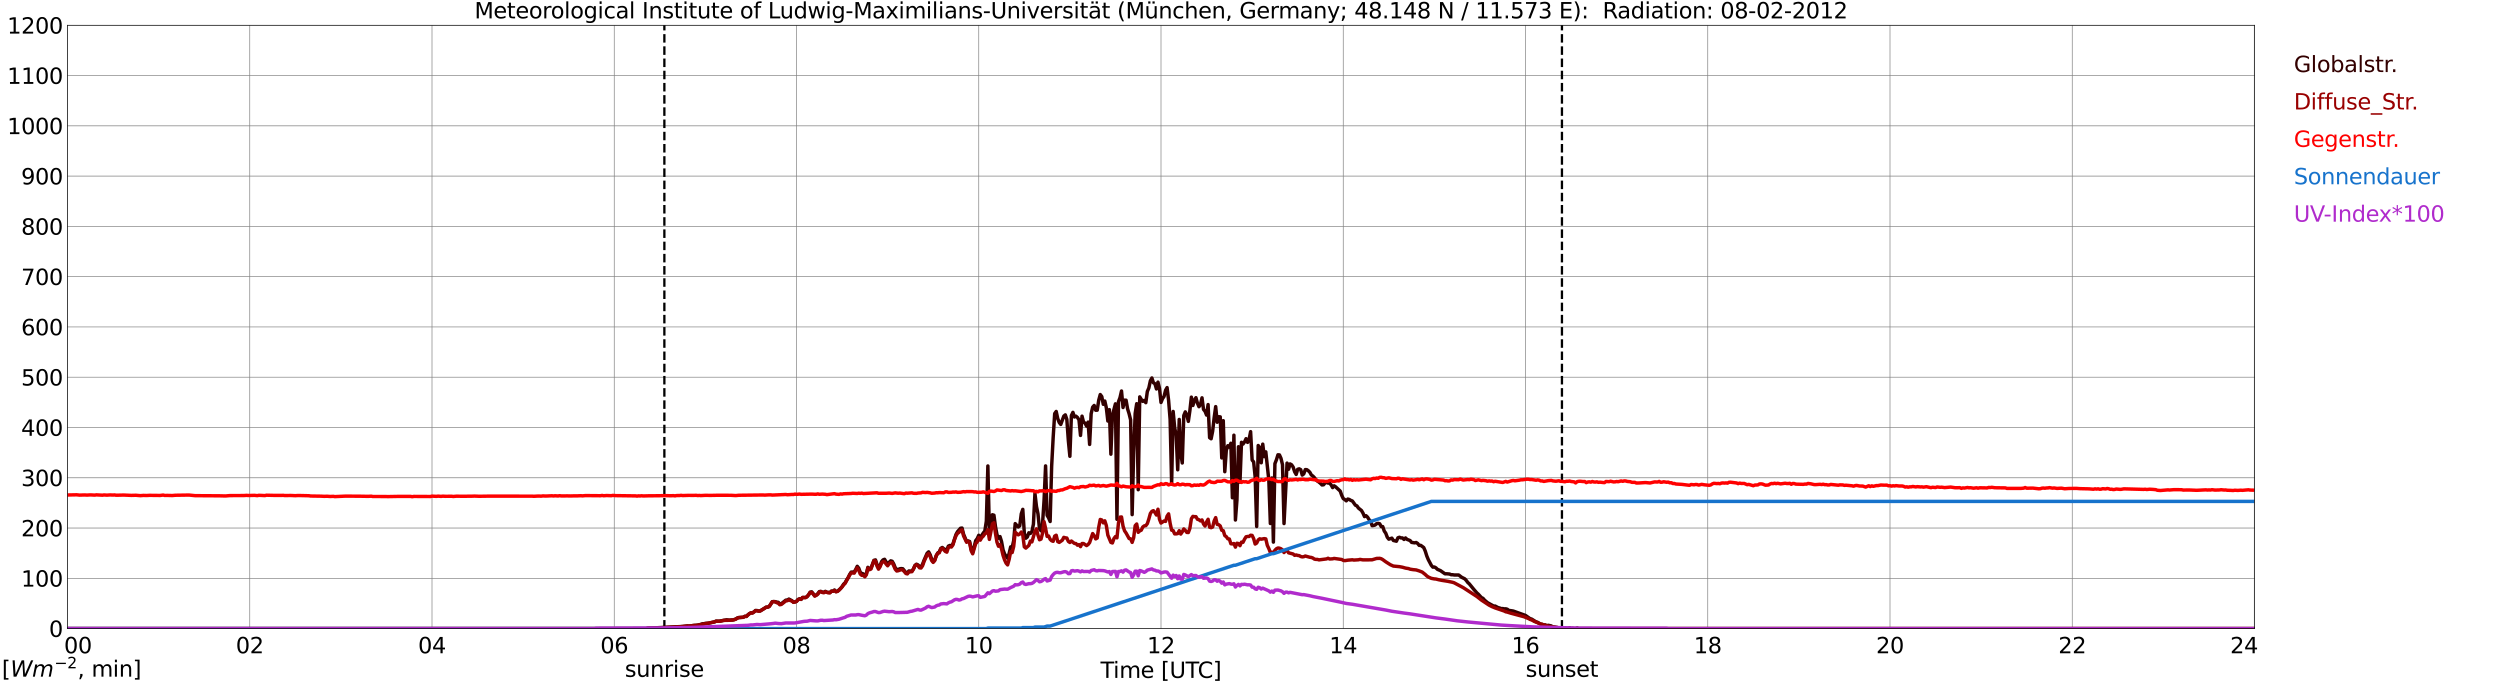 <?xml version="1.0" encoding="utf-8" standalone="no"?>
<!DOCTYPE svg PUBLIC "-//W3C//DTD SVG 1.1//EN"
  "http://www.w3.org/Graphics/SVG/1.1/DTD/svg11.dtd">
<svg xmlns:xlink="http://www.w3.org/1999/xlink" width="1085.4pt" height="296.64pt" viewBox="0 0 1085.4 296.64" xmlns="http://www.w3.org/2000/svg" version="1.1">
 <defs>
  <style type="text/css">*{stroke-linejoin: round; stroke-linecap: butt}</style>
 </defs>
 <g id="figure_1">
  <g id="patch_1">
   <path d="M 0 296.64 
L 1085.4 296.64 
L 1085.4 0 
L 0 0 
z
" style="fill: #ffffff"/>
  </g>
  <g id="axes_1">
   <g id="patch_2">
    <path d="M 29.306 272.909 
L 978.814 272.909 
L 978.814 10.976 
L 29.306 10.976 
z
" style="fill: #ffffff"/>
   </g>
   <g id="patch_3">
    <path d="M 978.814 272.909 
L 978.814 272.909 
L 978.814 10.976 
L 978.814 10.976 
z
" clip-path="url(#p34d3747e7e)" style="fill: #d3d3d3; opacity: 0.25; stroke: #d3d3d3; stroke-linejoin: miter"/>
   </g>
   <g id="matplotlib.axis_1">
    <g id="xtick_1">
     <g id="line2d_1">
      <path d="M 29.306 272.909 
L 29.306 10.976 
" clip-path="url(#p34d3747e7e)" style="fill: none; stroke: #808080; stroke-width: 0.3; stroke-linecap: square"/>
     </g>
     <g id="line2d_2"/>
     <g id="text_1">
      <!--    00 -->
      <g transform="translate(18.733 283.627) scale(0.095 -0.095)">
       <defs>
        <path id="DejaVuSans-20" transform="scale(0.016)"/>
        <path id="DejaVuSans-30" d="M 2034 4250 
Q 1547 4250 1301 3770 
Q 1056 3291 1056 2328 
Q 1056 1369 1301 889 
Q 1547 409 2034 409 
Q 2525 409 2770 889 
Q 3016 1369 3016 2328 
Q 3016 3291 2770 3770 
Q 2525 4250 2034 4250 
z
M 2034 4750 
Q 2819 4750 3233 4129 
Q 3647 3509 3647 2328 
Q 3647 1150 3233 529 
Q 2819 -91 2034 -91 
Q 1250 -91 836 529 
Q 422 1150 422 2328 
Q 422 3509 836 4129 
Q 1250 4750 2034 4750 
z
" transform="scale(0.016)"/>
       </defs>
       <use xlink:href="#DejaVuSans-20"/>
       <use xlink:href="#DejaVuSans-20" transform="translate(31.787 0)"/>
       <use xlink:href="#DejaVuSans-20" transform="translate(63.574 0)"/>
       <use xlink:href="#DejaVuSans-30" transform="translate(95.361 0)"/>
       <use xlink:href="#DejaVuSans-30" transform="translate(158.984 0)"/>
      </g>
     </g>
    </g>
    <g id="xtick_2">
     <g id="line2d_3">
      <path d="M 108.431 272.909 
L 108.431 10.976 
" clip-path="url(#p34d3747e7e)" style="fill: none; stroke: #808080; stroke-width: 0.3; stroke-linecap: square"/>
     </g>
     <g id="line2d_4"/>
     <g id="text_2">
      <!-- 02 -->
      <g transform="translate(102.387 283.627) scale(0.095 -0.095)">
       <defs>
        <path id="DejaVuSans-32" d="M 1228 531 
L 3431 531 
L 3431 0 
L 469 0 
L 469 531 
Q 828 903 1448 1529 
Q 2069 2156 2228 2338 
Q 2531 2678 2651 2914 
Q 2772 3150 2772 3378 
Q 2772 3750 2511 3984 
Q 2250 4219 1831 4219 
Q 1534 4219 1204 4116 
Q 875 4013 500 3803 
L 500 4441 
Q 881 4594 1212 4672 
Q 1544 4750 1819 4750 
Q 2544 4750 2975 4387 
Q 3406 4025 3406 3419 
Q 3406 3131 3298 2873 
Q 3191 2616 2906 2266 
Q 2828 2175 2409 1742 
Q 1991 1309 1228 531 
z
" transform="scale(0.016)"/>
       </defs>
       <use xlink:href="#DejaVuSans-30"/>
       <use xlink:href="#DejaVuSans-32" transform="translate(63.623 0)"/>
      </g>
     </g>
    </g>
    <g id="xtick_3">
     <g id="line2d_5">
      <path d="M 187.557 272.909 
L 187.557 10.976 
" clip-path="url(#p34d3747e7e)" style="fill: none; stroke: #808080; stroke-width: 0.3; stroke-linecap: square"/>
     </g>
     <g id="line2d_6"/>
     <g id="text_3">
      <!-- 04 -->
      <g transform="translate(181.513 283.627) scale(0.095 -0.095)">
       <defs>
        <path id="DejaVuSans-34" d="M 2419 4116 
L 825 1625 
L 2419 1625 
L 2419 4116 
z
M 2253 4666 
L 3047 4666 
L 3047 1625 
L 3713 1625 
L 3713 1100 
L 3047 1100 
L 3047 0 
L 2419 0 
L 2419 1100 
L 313 1100 
L 313 1709 
L 2253 4666 
z
" transform="scale(0.016)"/>
       </defs>
       <use xlink:href="#DejaVuSans-30"/>
       <use xlink:href="#DejaVuSans-34" transform="translate(63.623 0)"/>
      </g>
     </g>
    </g>
    <g id="xtick_4">
     <g id="line2d_7">
      <path d="M 266.683 272.909 
L 266.683 10.976 
" clip-path="url(#p34d3747e7e)" style="fill: none; stroke: #808080; stroke-width: 0.3; stroke-linecap: square"/>
     </g>
     <g id="line2d_8"/>
     <g id="text_4">
      <!-- 06 -->
      <g transform="translate(260.638 283.627) scale(0.095 -0.095)">
       <defs>
        <path id="DejaVuSans-36" d="M 2113 2584 
Q 1688 2584 1439 2293 
Q 1191 2003 1191 1497 
Q 1191 994 1439 701 
Q 1688 409 2113 409 
Q 2538 409 2786 701 
Q 3034 994 3034 1497 
Q 3034 2003 2786 2293 
Q 2538 2584 2113 2584 
z
M 3366 4563 
L 3366 3988 
Q 3128 4100 2886 4159 
Q 2644 4219 2406 4219 
Q 1781 4219 1451 3797 
Q 1122 3375 1075 2522 
Q 1259 2794 1537 2939 
Q 1816 3084 2150 3084 
Q 2853 3084 3261 2657 
Q 3669 2231 3669 1497 
Q 3669 778 3244 343 
Q 2819 -91 2113 -91 
Q 1303 -91 875 529 
Q 447 1150 447 2328 
Q 447 3434 972 4092 
Q 1497 4750 2381 4750 
Q 2619 4750 2861 4703 
Q 3103 4656 3366 4563 
z
" transform="scale(0.016)"/>
       </defs>
       <use xlink:href="#DejaVuSans-30"/>
       <use xlink:href="#DejaVuSans-36" transform="translate(63.623 0)"/>
      </g>
     </g>
    </g>
    <g id="xtick_5">
     <g id="line2d_9">
      <path d="M 345.808 272.909 
L 345.808 10.976 
" clip-path="url(#p34d3747e7e)" style="fill: none; stroke: #808080; stroke-width: 0.3; stroke-linecap: square"/>
     </g>
     <g id="line2d_10"/>
     <g id="text_5">
      <!-- 08 -->
      <g transform="translate(339.764 283.627) scale(0.095 -0.095)">
       <defs>
        <path id="DejaVuSans-38" d="M 2034 2216 
Q 1584 2216 1326 1975 
Q 1069 1734 1069 1313 
Q 1069 891 1326 650 
Q 1584 409 2034 409 
Q 2484 409 2743 651 
Q 3003 894 3003 1313 
Q 3003 1734 2745 1975 
Q 2488 2216 2034 2216 
z
M 1403 2484 
Q 997 2584 770 2862 
Q 544 3141 544 3541 
Q 544 4100 942 4425 
Q 1341 4750 2034 4750 
Q 2731 4750 3128 4425 
Q 3525 4100 3525 3541 
Q 3525 3141 3298 2862 
Q 3072 2584 2669 2484 
Q 3125 2378 3379 2068 
Q 3634 1759 3634 1313 
Q 3634 634 3220 271 
Q 2806 -91 2034 -91 
Q 1263 -91 848 271 
Q 434 634 434 1313 
Q 434 1759 690 2068 
Q 947 2378 1403 2484 
z
M 1172 3481 
Q 1172 3119 1398 2916 
Q 1625 2713 2034 2713 
Q 2441 2713 2670 2916 
Q 2900 3119 2900 3481 
Q 2900 3844 2670 4047 
Q 2441 4250 2034 4250 
Q 1625 4250 1398 4047 
Q 1172 3844 1172 3481 
z
" transform="scale(0.016)"/>
       </defs>
       <use xlink:href="#DejaVuSans-30"/>
       <use xlink:href="#DejaVuSans-38" transform="translate(63.623 0)"/>
      </g>
     </g>
    </g>
    <g id="xtick_6">
     <g id="line2d_11">
      <path d="M 424.934 272.909 
L 424.934 10.976 
" clip-path="url(#p34d3747e7e)" style="fill: none; stroke: #808080; stroke-width: 0.3; stroke-linecap: square"/>
     </g>
     <g id="line2d_12"/>
     <g id="text_6">
      <!-- 10 -->
      <g transform="translate(418.89 283.627) scale(0.095 -0.095)">
       <defs>
        <path id="DejaVuSans-31" d="M 794 531 
L 1825 531 
L 1825 4091 
L 703 3866 
L 703 4441 
L 1819 4666 
L 2450 4666 
L 2450 531 
L 3481 531 
L 3481 0 
L 794 0 
L 794 531 
z
" transform="scale(0.016)"/>
       </defs>
       <use xlink:href="#DejaVuSans-31"/>
       <use xlink:href="#DejaVuSans-30" transform="translate(63.623 0)"/>
      </g>
     </g>
    </g>
    <g id="xtick_7">
     <g id="line2d_13">
      <path d="M 504.06 272.909 
L 504.06 10.976 
" clip-path="url(#p34d3747e7e)" style="fill: none; stroke: #808080; stroke-width: 0.3; stroke-linecap: square"/>
     </g>
     <g id="line2d_14"/>
     <g id="text_7">
      <!-- 12 -->
      <g transform="translate(498.015 283.627) scale(0.095 -0.095)">
       <use xlink:href="#DejaVuSans-31"/>
       <use xlink:href="#DejaVuSans-32" transform="translate(63.623 0)"/>
      </g>
     </g>
    </g>
    <g id="xtick_8">
     <g id="line2d_15">
      <path d="M 583.185 272.909 
L 583.185 10.976 
" clip-path="url(#p34d3747e7e)" style="fill: none; stroke: #808080; stroke-width: 0.3; stroke-linecap: square"/>
     </g>
     <g id="line2d_16"/>
     <g id="text_8">
      <!-- 14 -->
      <g transform="translate(577.141 283.627) scale(0.095 -0.095)">
       <use xlink:href="#DejaVuSans-31"/>
       <use xlink:href="#DejaVuSans-34" transform="translate(63.623 0)"/>
      </g>
     </g>
    </g>
    <g id="xtick_9">
     <g id="line2d_17">
      <path d="M 662.311 272.909 
L 662.311 10.976 
" clip-path="url(#p34d3747e7e)" style="fill: none; stroke: #808080; stroke-width: 0.3; stroke-linecap: square"/>
     </g>
     <g id="line2d_18"/>
     <g id="text_9">
      <!-- 16 -->
      <g transform="translate(656.267 283.627) scale(0.095 -0.095)">
       <use xlink:href="#DejaVuSans-31"/>
       <use xlink:href="#DejaVuSans-36" transform="translate(63.623 0)"/>
      </g>
     </g>
    </g>
    <g id="xtick_10">
     <g id="line2d_19">
      <path d="M 741.437 272.909 
L 741.437 10.976 
" clip-path="url(#p34d3747e7e)" style="fill: none; stroke: #808080; stroke-width: 0.3; stroke-linecap: square"/>
     </g>
     <g id="line2d_20"/>
     <g id="text_10">
      <!-- 18 -->
      <g transform="translate(735.392 283.627) scale(0.095 -0.095)">
       <use xlink:href="#DejaVuSans-31"/>
       <use xlink:href="#DejaVuSans-38" transform="translate(63.623 0)"/>
      </g>
     </g>
    </g>
    <g id="xtick_11">
     <g id="line2d_21">
      <path d="M 820.562 272.909 
L 820.562 10.976 
" clip-path="url(#p34d3747e7e)" style="fill: none; stroke: #808080; stroke-width: 0.3; stroke-linecap: square"/>
     </g>
     <g id="line2d_22"/>
     <g id="text_11">
      <!-- 20 -->
      <g transform="translate(814.518 283.627) scale(0.095 -0.095)">
       <use xlink:href="#DejaVuSans-32"/>
       <use xlink:href="#DejaVuSans-30" transform="translate(63.623 0)"/>
      </g>
     </g>
    </g>
    <g id="xtick_12">
     <g id="line2d_23">
      <path d="M 899.688 272.909 
L 899.688 10.976 
" clip-path="url(#p34d3747e7e)" style="fill: none; stroke: #808080; stroke-width: 0.3; stroke-linecap: square"/>
     </g>
     <g id="line2d_24"/>
     <g id="text_12">
      <!-- 22 -->
      <g transform="translate(893.644 283.627) scale(0.095 -0.095)">
       <use xlink:href="#DejaVuSans-32"/>
       <use xlink:href="#DejaVuSans-32" transform="translate(63.623 0)"/>
      </g>
     </g>
    </g>
    <g id="xtick_13">
     <g id="line2d_25">
      <path d="M 978.814 272.909 
L 978.814 10.976 
" clip-path="url(#p34d3747e7e)" style="fill: none; stroke: #808080; stroke-width: 0.3; stroke-linecap: square"/>
     </g>
     <g id="line2d_26"/>
     <g id="text_13">
      <!-- 24    -->
      <g transform="translate(968.241 283.627) scale(0.095 -0.095)">
       <use xlink:href="#DejaVuSans-32"/>
       <use xlink:href="#DejaVuSans-34" transform="translate(63.623 0)"/>
       <use xlink:href="#DejaVuSans-20" transform="translate(127.246 0)"/>
       <use xlink:href="#DejaVuSans-20" transform="translate(159.033 0)"/>
       <use xlink:href="#DejaVuSans-20" transform="translate(190.82 0)"/>
      </g>
     </g>
    </g>
    <g id="text_14">
     <!-- Time [UTC] -->
     <g transform="translate(477.806 294.322) scale(0.095 -0.095)">
      <defs>
       <path id="DejaVuSans-54" d="M -19 4666 
L 3928 4666 
L 3928 4134 
L 2272 4134 
L 2272 0 
L 1638 0 
L 1638 4134 
L -19 4134 
L -19 4666 
z
" transform="scale(0.016)"/>
       <path id="DejaVuSans-69" d="M 603 3500 
L 1178 3500 
L 1178 0 
L 603 0 
L 603 3500 
z
M 603 4863 
L 1178 4863 
L 1178 4134 
L 603 4134 
L 603 4863 
z
" transform="scale(0.016)"/>
       <path id="DejaVuSans-6d" d="M 3328 2828 
Q 3544 3216 3844 3400 
Q 4144 3584 4550 3584 
Q 5097 3584 5394 3201 
Q 5691 2819 5691 2113 
L 5691 0 
L 5113 0 
L 5113 2094 
Q 5113 2597 4934 2840 
Q 4756 3084 4391 3084 
Q 3944 3084 3684 2787 
Q 3425 2491 3425 1978 
L 3425 0 
L 2847 0 
L 2847 2094 
Q 2847 2600 2669 2842 
Q 2491 3084 2119 3084 
Q 1678 3084 1418 2786 
Q 1159 2488 1159 1978 
L 1159 0 
L 581 0 
L 581 3500 
L 1159 3500 
L 1159 2956 
Q 1356 3278 1631 3431 
Q 1906 3584 2284 3584 
Q 2666 3584 2933 3390 
Q 3200 3197 3328 2828 
z
" transform="scale(0.016)"/>
       <path id="DejaVuSans-65" d="M 3597 1894 
L 3597 1613 
L 953 1613 
Q 991 1019 1311 708 
Q 1631 397 2203 397 
Q 2534 397 2845 478 
Q 3156 559 3463 722 
L 3463 178 
Q 3153 47 2828 -22 
Q 2503 -91 2169 -91 
Q 1331 -91 842 396 
Q 353 884 353 1716 
Q 353 2575 817 3079 
Q 1281 3584 2069 3584 
Q 2775 3584 3186 3129 
Q 3597 2675 3597 1894 
z
M 3022 2063 
Q 3016 2534 2758 2815 
Q 2500 3097 2075 3097 
Q 1594 3097 1305 2825 
Q 1016 2553 972 2059 
L 3022 2063 
z
" transform="scale(0.016)"/>
       <path id="DejaVuSans-5b" d="M 550 4863 
L 1875 4863 
L 1875 4416 
L 1125 4416 
L 1125 -397 
L 1875 -397 
L 1875 -844 
L 550 -844 
L 550 4863 
z
" transform="scale(0.016)"/>
       <path id="DejaVuSans-55" d="M 556 4666 
L 1191 4666 
L 1191 1831 
Q 1191 1081 1462 751 
Q 1734 422 2344 422 
Q 2950 422 3222 751 
Q 3494 1081 3494 1831 
L 3494 4666 
L 4128 4666 
L 4128 1753 
Q 4128 841 3676 375 
Q 3225 -91 2344 -91 
Q 1459 -91 1007 375 
Q 556 841 556 1753 
L 556 4666 
z
" transform="scale(0.016)"/>
       <path id="DejaVuSans-43" d="M 4122 4306 
L 4122 3641 
Q 3803 3938 3442 4084 
Q 3081 4231 2675 4231 
Q 1875 4231 1450 3742 
Q 1025 3253 1025 2328 
Q 1025 1406 1450 917 
Q 1875 428 2675 428 
Q 3081 428 3442 575 
Q 3803 722 4122 1019 
L 4122 359 
Q 3791 134 3420 21 
Q 3050 -91 2638 -91 
Q 1578 -91 968 557 
Q 359 1206 359 2328 
Q 359 3453 968 4101 
Q 1578 4750 2638 4750 
Q 3056 4750 3426 4639 
Q 3797 4528 4122 4306 
z
" transform="scale(0.016)"/>
       <path id="DejaVuSans-5d" d="M 1947 4863 
L 1947 -844 
L 622 -844 
L 622 -397 
L 1369 -397 
L 1369 4416 
L 622 4416 
L 622 4863 
L 1947 4863 
z
" transform="scale(0.016)"/>
      </defs>
      <use xlink:href="#DejaVuSans-54"/>
      <use xlink:href="#DejaVuSans-69" transform="translate(57.959 0)"/>
      <use xlink:href="#DejaVuSans-6d" transform="translate(85.742 0)"/>
      <use xlink:href="#DejaVuSans-65" transform="translate(183.154 0)"/>
      <use xlink:href="#DejaVuSans-20" transform="translate(244.678 0)"/>
      <use xlink:href="#DejaVuSans-5b" transform="translate(276.465 0)"/>
      <use xlink:href="#DejaVuSans-55" transform="translate(315.479 0)"/>
      <use xlink:href="#DejaVuSans-54" transform="translate(388.672 0)"/>
      <use xlink:href="#DejaVuSans-43" transform="translate(443.881 0)"/>
      <use xlink:href="#DejaVuSans-5d" transform="translate(513.705 0)"/>
     </g>
    </g>
   </g>
   <g id="matplotlib.axis_2">
    <g id="ytick_1">
     <g id="line2d_27">
      <path d="M 29.306 272.909 
L 978.814 272.909 
" clip-path="url(#p34d3747e7e)" style="fill: none; stroke: #808080; stroke-width: 0.3; stroke-linecap: square"/>
     </g>
     <g id="line2d_28"/>
     <g id="text_15">
      <!-- 0 -->
      <g transform="translate(21.261 276.518) scale(0.095 -0.095)">
       <use xlink:href="#DejaVuSans-30"/>
      </g>
     </g>
    </g>
    <g id="ytick_2">
     <g id="line2d_29">
      <path d="M 29.306 251.081 
L 978.814 251.081 
" clip-path="url(#p34d3747e7e)" style="fill: none; stroke: #808080; stroke-width: 0.3; stroke-linecap: square"/>
     </g>
     <g id="line2d_30"/>
     <g id="text_16">
      <!-- 100 -->
      <g transform="translate(9.173 254.69) scale(0.095 -0.095)">
       <use xlink:href="#DejaVuSans-31"/>
       <use xlink:href="#DejaVuSans-30" transform="translate(63.623 0)"/>
       <use xlink:href="#DejaVuSans-30" transform="translate(127.246 0)"/>
      </g>
     </g>
    </g>
    <g id="ytick_3">
     <g id="line2d_31">
      <path d="M 29.306 229.253 
L 978.814 229.253 
" clip-path="url(#p34d3747e7e)" style="fill: none; stroke: #808080; stroke-width: 0.3; stroke-linecap: square"/>
     </g>
     <g id="line2d_32"/>
     <g id="text_17">
      <!-- 200 -->
      <g transform="translate(9.173 232.863) scale(0.095 -0.095)">
       <use xlink:href="#DejaVuSans-32"/>
       <use xlink:href="#DejaVuSans-30" transform="translate(63.623 0)"/>
       <use xlink:href="#DejaVuSans-30" transform="translate(127.246 0)"/>
      </g>
     </g>
    </g>
    <g id="ytick_4">
     <g id="line2d_33">
      <path d="M 29.306 207.426 
L 978.814 207.426 
" clip-path="url(#p34d3747e7e)" style="fill: none; stroke: #808080; stroke-width: 0.3; stroke-linecap: square"/>
     </g>
     <g id="line2d_34"/>
     <g id="text_18">
      <!-- 300 -->
      <g transform="translate(9.173 211.035) scale(0.095 -0.095)">
       <defs>
        <path id="DejaVuSans-33" d="M 2597 2516 
Q 3050 2419 3304 2112 
Q 3559 1806 3559 1356 
Q 3559 666 3084 287 
Q 2609 -91 1734 -91 
Q 1441 -91 1130 -33 
Q 819 25 488 141 
L 488 750 
Q 750 597 1062 519 
Q 1375 441 1716 441 
Q 2309 441 2620 675 
Q 2931 909 2931 1356 
Q 2931 1769 2642 2001 
Q 2353 2234 1838 2234 
L 1294 2234 
L 1294 2753 
L 1863 2753 
Q 2328 2753 2575 2939 
Q 2822 3125 2822 3475 
Q 2822 3834 2567 4026 
Q 2313 4219 1838 4219 
Q 1578 4219 1281 4162 
Q 984 4106 628 3988 
L 628 4550 
Q 988 4650 1302 4700 
Q 1616 4750 1894 4750 
Q 2613 4750 3031 4423 
Q 3450 4097 3450 3541 
Q 3450 3153 3228 2886 
Q 3006 2619 2597 2516 
z
" transform="scale(0.016)"/>
       </defs>
       <use xlink:href="#DejaVuSans-33"/>
       <use xlink:href="#DejaVuSans-30" transform="translate(63.623 0)"/>
       <use xlink:href="#DejaVuSans-30" transform="translate(127.246 0)"/>
      </g>
     </g>
    </g>
    <g id="ytick_5">
     <g id="line2d_35">
      <path d="M 29.306 185.598 
L 978.814 185.598 
" clip-path="url(#p34d3747e7e)" style="fill: none; stroke: #808080; stroke-width: 0.3; stroke-linecap: square"/>
     </g>
     <g id="line2d_36"/>
     <g id="text_19">
      <!-- 400 -->
      <g transform="translate(9.173 189.207) scale(0.095 -0.095)">
       <use xlink:href="#DejaVuSans-34"/>
       <use xlink:href="#DejaVuSans-30" transform="translate(63.623 0)"/>
       <use xlink:href="#DejaVuSans-30" transform="translate(127.246 0)"/>
      </g>
     </g>
    </g>
    <g id="ytick_6">
     <g id="line2d_37">
      <path d="M 29.306 163.77 
L 978.814 163.77 
" clip-path="url(#p34d3747e7e)" style="fill: none; stroke: #808080; stroke-width: 0.3; stroke-linecap: square"/>
     </g>
     <g id="line2d_38"/>
     <g id="text_20">
      <!-- 500 -->
      <g transform="translate(9.173 167.379) scale(0.095 -0.095)">
       <defs>
        <path id="DejaVuSans-35" d="M 691 4666 
L 3169 4666 
L 3169 4134 
L 1269 4134 
L 1269 2991 
Q 1406 3038 1543 3061 
Q 1681 3084 1819 3084 
Q 2600 3084 3056 2656 
Q 3513 2228 3513 1497 
Q 3513 744 3044 326 
Q 2575 -91 1722 -91 
Q 1428 -91 1123 -41 
Q 819 9 494 109 
L 494 744 
Q 775 591 1075 516 
Q 1375 441 1709 441 
Q 2250 441 2565 725 
Q 2881 1009 2881 1497 
Q 2881 1984 2565 2268 
Q 2250 2553 1709 2553 
Q 1456 2553 1204 2497 
Q 953 2441 691 2322 
L 691 4666 
z
" transform="scale(0.016)"/>
       </defs>
       <use xlink:href="#DejaVuSans-35"/>
       <use xlink:href="#DejaVuSans-30" transform="translate(63.623 0)"/>
       <use xlink:href="#DejaVuSans-30" transform="translate(127.246 0)"/>
      </g>
     </g>
    </g>
    <g id="ytick_7">
     <g id="line2d_39">
      <path d="M 29.306 141.942 
L 978.814 141.942 
" clip-path="url(#p34d3747e7e)" style="fill: none; stroke: #808080; stroke-width: 0.3; stroke-linecap: square"/>
     </g>
     <g id="line2d_40"/>
     <g id="text_21">
      <!-- 600 -->
      <g transform="translate(9.173 145.551) scale(0.095 -0.095)">
       <use xlink:href="#DejaVuSans-36"/>
       <use xlink:href="#DejaVuSans-30" transform="translate(63.623 0)"/>
       <use xlink:href="#DejaVuSans-30" transform="translate(127.246 0)"/>
      </g>
     </g>
    </g>
    <g id="ytick_8">
     <g id="line2d_41">
      <path d="M 29.306 120.114 
L 978.814 120.114 
" clip-path="url(#p34d3747e7e)" style="fill: none; stroke: #808080; stroke-width: 0.3; stroke-linecap: square"/>
     </g>
     <g id="line2d_42"/>
     <g id="text_22">
      <!-- 700 -->
      <g transform="translate(9.173 123.724) scale(0.095 -0.095)">
       <defs>
        <path id="DejaVuSans-37" d="M 525 4666 
L 3525 4666 
L 3525 4397 
L 1831 0 
L 1172 0 
L 2766 4134 
L 525 4134 
L 525 4666 
z
" transform="scale(0.016)"/>
       </defs>
       <use xlink:href="#DejaVuSans-37"/>
       <use xlink:href="#DejaVuSans-30" transform="translate(63.623 0)"/>
       <use xlink:href="#DejaVuSans-30" transform="translate(127.246 0)"/>
      </g>
     </g>
    </g>
    <g id="ytick_9">
     <g id="line2d_43">
      <path d="M 29.306 98.287 
L 978.814 98.287 
" clip-path="url(#p34d3747e7e)" style="fill: none; stroke: #808080; stroke-width: 0.3; stroke-linecap: square"/>
     </g>
     <g id="line2d_44"/>
     <g id="text_23">
      <!-- 800 -->
      <g transform="translate(9.173 101.896) scale(0.095 -0.095)">
       <use xlink:href="#DejaVuSans-38"/>
       <use xlink:href="#DejaVuSans-30" transform="translate(63.623 0)"/>
       <use xlink:href="#DejaVuSans-30" transform="translate(127.246 0)"/>
      </g>
     </g>
    </g>
    <g id="ytick_10">
     <g id="line2d_45">
      <path d="M 29.306 76.459 
L 978.814 76.459 
" clip-path="url(#p34d3747e7e)" style="fill: none; stroke: #808080; stroke-width: 0.3; stroke-linecap: square"/>
     </g>
     <g id="line2d_46"/>
     <g id="text_24">
      <!-- 900 -->
      <g transform="translate(9.173 80.068) scale(0.095 -0.095)">
       <defs>
        <path id="DejaVuSans-39" d="M 703 97 
L 703 672 
Q 941 559 1184 500 
Q 1428 441 1663 441 
Q 2288 441 2617 861 
Q 2947 1281 2994 2138 
Q 2813 1869 2534 1725 
Q 2256 1581 1919 1581 
Q 1219 1581 811 2004 
Q 403 2428 403 3163 
Q 403 3881 828 4315 
Q 1253 4750 1959 4750 
Q 2769 4750 3195 4129 
Q 3622 3509 3622 2328 
Q 3622 1225 3098 567 
Q 2575 -91 1691 -91 
Q 1453 -91 1209 -44 
Q 966 3 703 97 
z
M 1959 2075 
Q 2384 2075 2632 2365 
Q 2881 2656 2881 3163 
Q 2881 3666 2632 3958 
Q 2384 4250 1959 4250 
Q 1534 4250 1286 3958 
Q 1038 3666 1038 3163 
Q 1038 2656 1286 2365 
Q 1534 2075 1959 2075 
z
" transform="scale(0.016)"/>
       </defs>
       <use xlink:href="#DejaVuSans-39"/>
       <use xlink:href="#DejaVuSans-30" transform="translate(63.623 0)"/>
       <use xlink:href="#DejaVuSans-30" transform="translate(127.246 0)"/>
      </g>
     </g>
    </g>
    <g id="ytick_11">
     <g id="line2d_47">
      <path d="M 29.306 54.631 
L 978.814 54.631 
" clip-path="url(#p34d3747e7e)" style="fill: none; stroke: #808080; stroke-width: 0.3; stroke-linecap: square"/>
     </g>
     <g id="line2d_48"/>
     <g id="text_25">
      <!-- 1000 -->
      <g transform="translate(3.128 58.24) scale(0.095 -0.095)">
       <use xlink:href="#DejaVuSans-31"/>
       <use xlink:href="#DejaVuSans-30" transform="translate(63.623 0)"/>
       <use xlink:href="#DejaVuSans-30" transform="translate(127.246 0)"/>
       <use xlink:href="#DejaVuSans-30" transform="translate(190.869 0)"/>
      </g>
     </g>
    </g>
    <g id="ytick_12">
     <g id="line2d_49">
      <path d="M 29.306 32.803 
L 978.814 32.803 
" clip-path="url(#p34d3747e7e)" style="fill: none; stroke: #808080; stroke-width: 0.3; stroke-linecap: square"/>
     </g>
     <g id="line2d_50"/>
     <g id="text_26">
      <!-- 1100 -->
      <g transform="translate(3.128 36.413) scale(0.095 -0.095)">
       <use xlink:href="#DejaVuSans-31"/>
       <use xlink:href="#DejaVuSans-31" transform="translate(63.623 0)"/>
       <use xlink:href="#DejaVuSans-30" transform="translate(127.246 0)"/>
       <use xlink:href="#DejaVuSans-30" transform="translate(190.869 0)"/>
      </g>
     </g>
    </g>
    <g id="ytick_13">
     <g id="line2d_51">
      <path d="M 29.306 10.976 
L 978.814 10.976 
" clip-path="url(#p34d3747e7e)" style="fill: none; stroke: #808080; stroke-width: 0.3; stroke-linecap: square"/>
     </g>
     <g id="line2d_52"/>
     <g id="text_27">
      <!-- 1200 -->
      <g transform="translate(3.128 14.585) scale(0.095 -0.095)">
       <use xlink:href="#DejaVuSans-31"/>
       <use xlink:href="#DejaVuSans-32" transform="translate(63.623 0)"/>
       <use xlink:href="#DejaVuSans-30" transform="translate(127.246 0)"/>
       <use xlink:href="#DejaVuSans-30" transform="translate(190.869 0)"/>
      </g>
     </g>
    </g>
   </g>
   <g id="line2d_53">
    <path d="M 288.442 272.909 
L 288.442 10.976 
" clip-path="url(#p34d3747e7e)" style="fill: none; stroke-dasharray: 3.7,1.6; stroke-dashoffset: 0; stroke: #000000"/>
   </g>
   <g id="line2d_54">
    <path d="M 678.136 272.909 
L 678.136 10.976 
" clip-path="url(#p34d3747e7e)" style="fill: none; stroke-dasharray: 3.7,1.6; stroke-dashoffset: 0; stroke: #000000"/>
   </g>
   <g id="line2d_55">
    <path d="M 29.306 272.909 
L 280.53 272.909 
L 281.189 272.736 
L 296.355 271.996 
L 298.333 271.761 
L 299.652 271.789 
L 300.971 271.553 
L 302.949 271.405 
L 304.267 271.08 
L 304.927 270.842 
L 305.586 270.811 
L 306.246 270.634 
L 307.564 270.575 
L 310.202 269.984 
L 310.861 269.656 
L 312.18 269.715 
L 315.477 269.095 
L 316.796 269.242 
L 317.455 269.154 
L 318.114 269.183 
L 319.433 268.768 
L 320.093 268.325 
L 320.752 268.118 
L 322.73 267.969 
L 323.39 267.554 
L 324.049 267.613 
L 324.708 266.932 
L 325.368 266.428 
L 326.027 266.075 
L 326.686 266.075 
L 327.346 265.66 
L 328.005 265.038 
L 328.665 265.066 
L 329.324 265.273 
L 329.983 265.273 
L 332.621 263.615 
L 333.28 263.586 
L 333.94 263.289 
L 334.599 262.37 
L 335.258 261.246 
L 335.918 261.157 
L 336.577 261.216 
L 337.236 261.423 
L 337.896 261.513 
L 338.555 262.252 
L 339.215 262.135 
L 341.193 260.535 
L 341.852 260.535 
L 342.512 260.092 
L 343.83 260.801 
L 344.49 261.423 
L 345.149 261.305 
L 345.808 261.067 
L 346.468 260.24 
L 347.127 259.971 
L 347.787 260.24 
L 348.446 259.411 
L 349.765 259.38 
L 350.424 258.965 
L 351.083 258.225 
L 351.743 257.099 
L 352.402 256.951 
L 353.721 258.609 
L 354.38 258.343 
L 355.04 257.78 
L 355.699 256.863 
L 356.359 256.743 
L 357.018 257.099 
L 357.677 257.099 
L 358.337 256.743 
L 358.996 257.158 
L 359.655 257.158 
L 360.315 257.306 
L 360.974 256.625 
L 361.634 256.656 
L 362.293 256.152 
L 362.952 256.833 
L 363.612 256.684 
L 364.93 255.501 
L 365.59 254.7 
L 366.249 253.635 
L 366.909 253.013 
L 367.568 251.797 
L 368.227 250.821 
L 368.887 249.429 
L 369.546 248.392 
L 370.865 248.333 
L 371.524 247.237 
L 372.184 245.875 
L 372.843 246.705 
L 373.502 248.51 
L 374.162 248.983 
L 374.821 249.162 
L 375.481 249.784 
L 376.14 249.073 
L 376.799 246.318 
L 377.459 246.912 
L 378.118 246.764 
L 379.437 243.269 
L 380.096 243.09 
L 380.756 245.074 
L 381.415 246.526 
L 382.074 245.609 
L 382.734 243.86 
L 383.393 243.062 
L 384.053 242.824 
L 384.712 243.978 
L 385.371 244.808 
L 386.69 243.505 
L 387.349 243.684 
L 388.009 244.838 
L 388.668 246.467 
L 389.328 247.237 
L 389.987 247.268 
L 390.646 246.94 
L 391.306 246.853 
L 391.965 246.94 
L 393.284 248.571 
L 393.943 248.807 
L 394.603 247.888 
L 395.262 247.949 
L 395.921 247.888 
L 396.581 247.03 
L 397.24 245.489 
L 397.899 244.956 
L 398.559 245.281 
L 399.218 246.024 
L 399.878 246.052 
L 400.537 244.987 
L 401.196 243.238 
L 402.515 240.217 
L 403.175 239.595 
L 403.834 240.839 
L 404.493 242.795 
L 405.153 243.801 
L 405.812 243.149 
L 406.471 241.372 
L 407.131 240.041 
L 407.79 239.654 
L 408.45 238.085 
L 409.109 237.701 
L 409.768 238.264 
L 410.428 238.589 
L 411.087 238.707 
L 411.746 237.109 
L 412.406 236.812 
L 413.065 237.02 
L 413.725 236.16 
L 415.043 232.073 
L 415.703 230.86 
L 417.022 229.349 
L 417.681 229.26 
L 418.34 231.925 
L 419.659 235.094 
L 420.318 234.856 
L 420.978 235.094 
L 421.637 238.441 
L 422.297 239.862 
L 423.615 234.708 
L 424.275 233.85 
L 424.934 232.399 
L 425.593 233.466 
L 426.912 231.392 
L 427.572 230.563 
L 428.231 226.239 
L 428.89 202.307 
L 429.55 230.532 
L 430.209 227.808 
L 430.869 223.484 
L 431.528 223.692 
L 432.187 228.579 
L 432.847 232.102 
L 433.506 233.702 
L 434.165 232.962 
L 434.825 235.094 
L 435.484 238.707 
L 436.144 240.514 
L 437.462 242.35 
L 438.122 240.335 
L 438.781 237.434 
L 439.44 237.67 
L 440.1 234.708 
L 440.759 227.335 
L 442.078 228.786 
L 442.737 228.282 
L 443.397 223.069 
L 444.056 221.144 
L 444.716 231.451 
L 445.375 233.673 
L 446.034 233.139 
L 446.694 231.303 
L 447.353 231.6 
L 448.012 230.829 
L 448.672 227.57 
L 449.331 214.183 
L 449.991 219.872 
L 450.65 223.069 
L 451.309 229.644 
L 451.969 230.445 
L 452.628 227.394 
L 453.287 217.235 
L 453.947 202.279 
L 454.606 223.722 
L 455.266 224.846 
L 455.925 226.416 
L 456.584 202.427 
L 457.244 189.898 
L 457.903 179.562 
L 458.563 178.643 
L 459.222 181.723 
L 459.881 183.441 
L 460.541 184.271 
L 461.859 180.658 
L 462.519 180.126 
L 463.178 182.11 
L 463.838 191.38 
L 464.497 198.103 
L 465.156 180.42 
L 465.816 179.03 
L 466.475 181.042 
L 467.134 180.687 
L 467.794 181.25 
L 468.453 182.286 
L 469.113 189.04 
L 469.772 180.687 
L 470.431 183.264 
L 471.091 183.707 
L 471.75 185.011 
L 472.409 183.264 
L 473.069 192.949 
L 473.728 179.652 
L 474.388 176.777 
L 475.047 176.037 
L 475.706 178.111 
L 476.366 178.08 
L 477.025 173.756 
L 477.685 171.298 
L 478.344 172.158 
L 479.003 175.535 
L 479.663 174.112 
L 480.322 177.046 
L 480.981 182.791 
L 481.641 177.845 
L 482.3 197.184 
L 482.96 180.333 
L 484.278 175.328 
L 484.938 225.468 
L 485.597 174.409 
L 486.256 172.66 
L 486.916 169.76 
L 487.575 176.926 
L 488.235 173.728 
L 488.894 173.756 
L 489.553 177.519 
L 490.213 179.621 
L 490.872 182.317 
L 491.532 223.425 
L 492.191 196.296 
L 492.85 179.503 
L 493.51 175.267 
L 494.169 212.614 
L 494.828 172.307 
L 495.488 173.403 
L 496.147 174.26 
L 496.807 173.846 
L 497.466 174.824 
L 498.125 169.967 
L 498.785 168.426 
L 499.444 165.346 
L 500.103 164.102 
L 500.763 166.175 
L 501.422 166.59 
L 502.082 168.871 
L 502.741 165.909 
L 503.4 168.574 
L 504.06 174.734 
L 504.719 173.075 
L 505.379 172.128 
L 506.038 169.463 
L 506.697 168.277 
L 507.357 173.817 
L 508.016 182.079 
L 508.675 210.156 
L 509.335 178.643 
L 509.994 185.663 
L 510.654 189.04 
L 511.313 203.966 
L 511.972 182.11 
L 512.632 196.887 
L 513.291 201.004 
L 513.95 180.42 
L 514.61 178.822 
L 515.269 180.213 
L 515.929 182.939 
L 516.588 178.349 
L 517.247 172.425 
L 517.907 176.037 
L 518.566 173.756 
L 519.226 172.66 
L 519.885 175.059 
L 520.544 176.57 
L 521.204 175.594 
L 521.863 172.722 
L 522.522 177.755 
L 523.182 178.556 
L 523.841 180.213 
L 524.501 175.653 
L 525.16 190.018 
L 525.819 190.492 
L 526.479 187.204 
L 527.138 181.339 
L 527.797 176.541 
L 528.457 183.323 
L 529.116 180.924 
L 529.776 180.983 
L 530.435 198.812 
L 531.094 182.642 
L 531.754 204.795 
L 532.413 195.497 
L 533.073 193.513 
L 533.732 194.163 
L 534.391 192.445 
L 535.051 216.109 
L 535.71 188.951 
L 536.369 225.765 
L 537.029 217.117 
L 537.688 193.956 
L 538.348 209.327 
L 539.007 192.03 
L 539.666 192.801 
L 540.326 191.882 
L 540.985 190.461 
L 541.644 192.061 
L 542.304 190.786 
L 542.963 187.412 
L 543.623 199.731 
L 544.282 200.561 
L 544.941 207.076 
L 545.601 228.579 
L 546.26 193.423 
L 546.919 194.281 
L 547.579 200.916 
L 548.238 192.831 
L 548.898 198.251 
L 549.557 196.178 
L 550.876 208.469 
L 551.535 227.276 
L 552.195 207.522 
L 552.854 235.361 
L 553.513 201.301 
L 554.173 199.613 
L 554.832 197.45 
L 555.491 197.509 
L 556.151 198.991 
L 556.81 201.746 
L 557.47 227.304 
L 558.788 201.065 
L 559.448 203.73 
L 560.107 201.419 
L 560.766 201.805 
L 561.426 202.783 
L 562.085 204.826 
L 562.745 205.981 
L 563.404 203.758 
L 564.063 203.551 
L 564.723 203.907 
L 565.382 206.247 
L 566.042 205.743 
L 566.701 203.879 
L 567.36 203.907 
L 568.02 204.381 
L 568.679 205.033 
L 569.338 206.218 
L 569.998 206.692 
L 570.657 207.373 
L 571.317 208.32 
L 572.635 209.327 
L 573.295 209.859 
L 573.954 210.543 
L 574.613 210.481 
L 575.273 209.713 
L 575.932 209.416 
L 576.592 209.741 
L 577.251 209.741 
L 577.91 210.481 
L 578.57 211.697 
L 579.229 210.927 
L 579.889 211.37 
L 581.867 213.208 
L 582.526 215.074 
L 583.185 216.464 
L 583.845 216.879 
L 584.504 217.442 
L 585.164 216.672 
L 585.823 216.851 
L 586.482 217.265 
L 587.142 217.501 
L 588.46 219.337 
L 589.12 219.634 
L 589.779 220.581 
L 591.098 221.648 
L 591.757 222.773 
L 592.417 224.283 
L 593.076 223.899 
L 593.736 224.521 
L 594.395 225.586 
L 595.054 226.298 
L 595.714 228.223 
L 596.373 228.134 
L 597.032 227.926 
L 597.692 227.335 
L 598.351 227.217 
L 599.011 227.394 
L 599.67 228.607 
L 600.329 228.638 
L 600.989 230.563 
L 601.648 231.51 
L 602.307 233.259 
L 602.967 234.088 
L 604.286 233.643 
L 604.945 234.649 
L 606.264 234.977 
L 606.923 233.494 
L 607.582 233.259 
L 608.242 233.553 
L 608.901 233.553 
L 609.561 234.206 
L 610.22 233.553 
L 610.879 234.175 
L 612.198 234.68 
L 612.858 235.479 
L 614.176 235.686 
L 614.836 235.537 
L 615.495 235.952 
L 616.154 236.782 
L 616.814 236.753 
L 618.133 237.729 
L 618.792 239.27 
L 619.451 241.372 
L 620.111 242.972 
L 621.429 245.46 
L 622.089 246.231 
L 622.748 246.17 
L 623.408 246.526 
L 624.067 247.178 
L 625.386 247.741 
L 627.364 249.132 
L 628.023 249.103 
L 629.342 249.221 
L 630.001 249.518 
L 630.661 249.518 
L 631.32 249.636 
L 633.298 249.636 
L 634.617 250.642 
L 635.936 251.295 
L 636.595 252.004 
L 637.255 252.895 
L 637.914 253.486 
L 639.892 255.916 
L 641.211 257.426 
L 641.87 258.018 
L 643.189 259.469 
L 643.848 259.764 
L 644.508 260.535 
L 645.827 261.661 
L 648.464 263.113 
L 649.123 263.113 
L 650.442 263.822 
L 651.102 263.97 
L 651.761 264.237 
L 652.42 264.208 
L 653.08 264.357 
L 653.739 264.326 
L 654.399 264.503 
L 655.058 265.007 
L 656.377 265.184 
L 657.036 265.304 
L 662.311 267.199 
L 664.289 268.591 
L 664.949 268.768 
L 666.267 269.598 
L 666.927 270.012 
L 667.586 270.191 
L 668.905 270.99 
L 669.564 271.049 
L 670.224 271.346 
L 670.883 271.287 
L 671.542 271.671 
L 672.202 271.464 
L 673.521 271.761 
L 674.18 272.234 
L 674.839 272.234 
L 676.817 272.618 
L 678.136 272.649 
L 678.796 272.909 
L 679.455 272.677 
L 680.774 272.826 
L 681.433 272.529 
L 682.092 272.909 
L 682.752 272.767 
L 683.411 272.909 
L 684.071 272.909 
L 684.73 272.649 
L 685.389 272.909 
L 978.154 272.909 
L 978.154 272.909 
" clip-path="url(#p34d3747e7e)" style="fill: none; stroke: #330000; stroke-width: 1.5; stroke-linecap: square"/>
   </g>
   <g id="line2d_56">
    <path d="M 29.306 272.909 
L 280.53 272.909 
L 281.189 272.715 
L 282.508 272.671 
L 283.167 272.715 
L 283.827 272.629 
L 285.145 272.629 
L 291.739 272.293 
L 293.717 272.21 
L 295.036 272.125 
L 297.674 271.874 
L 298.333 271.791 
L 298.992 271.833 
L 300.311 271.665 
L 301.63 271.538 
L 302.289 271.538 
L 310.202 270.028 
L 310.861 269.733 
L 312.18 269.733 
L 312.839 269.691 
L 314.158 269.355 
L 316.136 269.314 
L 317.455 269.272 
L 318.774 269.063 
L 319.433 268.81 
L 320.093 268.39 
L 320.752 268.139 
L 322.73 268.013 
L 323.39 267.594 
L 324.049 267.635 
L 325.368 266.417 
L 326.027 266.081 
L 326.686 266.166 
L 328.005 265.199 
L 328.665 265.199 
L 329.324 265.326 
L 329.983 265.284 
L 331.961 264.108 
L 332.621 263.606 
L 333.28 263.606 
L 333.94 263.353 
L 335.258 261.338 
L 335.918 261.211 
L 336.577 261.296 
L 337.236 261.674 
L 337.896 261.884 
L 338.555 262.556 
L 339.215 262.429 
L 341.193 260.877 
L 341.852 260.792 
L 342.512 260.415 
L 343.171 260.751 
L 343.83 260.96 
L 344.49 261.506 
L 345.149 261.379 
L 345.808 261.128 
L 346.468 260.415 
L 347.127 260.078 
L 347.787 260.205 
L 348.446 259.408 
L 349.765 259.491 
L 350.424 259.072 
L 351.743 257.226 
L 352.402 257.267 
L 353.062 257.937 
L 353.721 258.819 
L 354.38 258.483 
L 355.04 257.981 
L 355.699 257.099 
L 356.359 256.846 
L 357.018 257.226 
L 357.677 257.35 
L 358.337 256.931 
L 359.655 257.391 
L 360.315 257.35 
L 360.974 256.721 
L 361.634 256.721 
L 362.293 256.427 
L 362.952 256.931 
L 363.612 256.763 
L 364.271 256.259 
L 365.59 254.831 
L 366.249 253.951 
L 366.909 253.279 
L 368.887 249.669 
L 369.546 248.745 
L 370.865 248.828 
L 372.184 246.478 
L 372.843 247.569 
L 373.502 249.25 
L 374.162 249.795 
L 374.821 249.795 
L 375.481 250.424 
L 376.14 249.542 
L 376.799 246.646 
L 377.459 247.359 
L 378.118 247.067 
L 379.437 243.457 
L 380.096 243.583 
L 380.756 245.722 
L 381.415 247.108 
L 382.074 246.1 
L 382.734 244.463 
L 383.393 243.876 
L 384.053 243.917 
L 384.712 244.884 
L 385.371 245.639 
L 386.031 244.758 
L 386.69 244.253 
L 387.349 244.295 
L 388.009 245.598 
L 388.668 247.15 
L 389.328 247.905 
L 389.987 247.781 
L 391.306 247.318 
L 391.965 247.486 
L 392.624 248.158 
L 393.284 248.996 
L 393.943 249.165 
L 394.603 248.326 
L 395.921 248.2 
L 396.581 247.067 
L 397.24 245.598 
L 397.899 245.177 
L 398.559 245.639 
L 399.218 246.521 
L 399.878 246.604 
L 400.537 245.639 
L 401.196 243.749 
L 402.515 240.896 
L 403.175 240.351 
L 403.834 241.61 
L 404.493 243.371 
L 405.153 244.17 
L 405.812 243.415 
L 406.471 241.189 
L 407.131 240.265 
L 407.79 240.014 
L 408.45 238.336 
L 409.109 238.041 
L 410.428 239.427 
L 411.087 239.72 
L 411.746 237.705 
L 412.406 237.412 
L 413.065 237.495 
L 413.725 236.572 
L 414.384 234.348 
L 415.043 232.626 
L 415.703 231.578 
L 416.362 231.115 
L 417.022 230.318 
L 417.681 230.065 
L 418.34 232.669 
L 419.659 235.439 
L 420.318 235.018 
L 420.978 235.69 
L 421.637 239.091 
L 422.297 240.433 
L 423.615 235.985 
L 424.275 235.313 
L 424.934 233.425 
L 425.593 234.516 
L 426.253 233.381 
L 426.912 232.752 
L 427.572 231.787 
L 428.231 231.366 
L 428.89 229.982 
L 429.55 234.18 
L 430.869 227.422 
L 431.528 226.959 
L 432.187 231.619 
L 432.847 235.398 
L 433.506 237.159 
L 434.165 236.404 
L 434.825 238.336 
L 435.484 241.147 
L 436.144 243.079 
L 436.803 244.507 
L 437.462 245.262 
L 438.122 242.911 
L 438.781 239.552 
L 439.44 239.888 
L 440.1 237.286 
L 440.759 231.074 
L 442.078 232.207 
L 442.737 231.87 
L 443.397 230.989 
L 444.056 232.333 
L 444.716 237.412 
L 445.375 237.958 
L 446.694 236.782 
L 447.353 234.894 
L 448.012 235.271 
L 449.331 230.738 
L 449.991 229.605 
L 450.65 232.375 
L 451.309 234.348 
L 451.969 234.053 
L 452.628 231.493 
L 453.287 226.499 
L 453.947 229.395 
L 454.606 232.879 
L 455.266 232.711 
L 455.925 234.138 
L 456.584 234.767 
L 457.244 235.018 
L 457.903 232.752 
L 458.563 232.375 
L 459.222 235.145 
L 459.881 235.481 
L 461.2 234.557 
L 461.859 233.298 
L 462.519 233.508 
L 463.178 233.593 
L 463.838 235.062 
L 464.497 235.522 
L 465.156 234.894 
L 466.475 235.943 
L 467.134 235.985 
L 467.794 236.699 
L 468.453 236.446 
L 469.113 237.327 
L 469.772 235.985 
L 470.431 235.985 
L 471.75 236.867 
L 472.409 236.404 
L 473.069 235.564 
L 474.388 231.661 
L 475.047 232.543 
L 475.706 233.97 
L 476.366 233.593 
L 477.025 228.891 
L 477.685 225.532 
L 478.344 225.741 
L 479.003 227.001 
L 479.663 226.121 
L 480.322 228.136 
L 480.981 232.333 
L 482.3 235.481 
L 482.96 235.732 
L 483.619 233.844 
L 484.278 232.962 
L 484.938 233.508 
L 485.597 227.044 
L 486.256 224.525 
L 486.916 224.44 
L 487.575 228.428 
L 488.235 230.443 
L 488.894 231.41 
L 490.213 233.802 
L 490.872 233.927 
L 491.532 235.481 
L 492.191 233.466 
L 492.85 228.219 
L 493.51 227.505 
L 494.169 231.115 
L 494.828 230.487 
L 495.488 230.192 
L 496.147 228.806 
L 496.807 228.304 
L 497.466 228.219 
L 498.125 227.337 
L 498.785 225.322 
L 499.444 222.93 
L 500.103 222.006 
L 500.763 221.712 
L 501.422 222.511 
L 502.082 223.602 
L 502.741 221.083 
L 503.4 225.449 
L 504.06 227.086 
L 505.379 226.204 
L 506.038 226.372 
L 506.697 224.104 
L 507.357 223.098 
L 508.016 227.169 
L 508.675 230.192 
L 509.335 230.36 
L 509.994 231.787 
L 510.654 231.787 
L 511.313 231.661 
L 511.972 230.401 
L 512.632 231.87 
L 513.291 230.906 
L 513.95 229.646 
L 514.61 230.275 
L 515.269 231.157 
L 515.929 231.198 
L 516.588 229.437 
L 517.247 225.195 
L 517.907 224.189 
L 518.566 224.316 
L 519.226 224.316 
L 519.885 225.449 
L 520.544 225.658 
L 521.204 226.162 
L 521.863 225.741 
L 522.522 227.505 
L 523.182 228.387 
L 523.841 226.623 
L 524.501 225.449 
L 525.16 228.891 
L 525.819 229.1 
L 526.479 228.806 
L 527.138 226.162 
L 527.797 224.735 
L 528.457 227.673 
L 529.116 227.8 
L 529.776 228.345 
L 530.435 230.233 
L 531.094 230.401 
L 531.754 232.543 
L 532.413 233.003 
L 533.073 233.927 
L 533.732 234.012 
L 534.391 236.068 
L 535.051 236.153 
L 535.71 235.985 
L 536.369 237.537 
L 537.029 235.858 
L 537.688 235.985 
L 538.348 236.908 
L 539.007 235.354 
L 539.666 235.439 
L 540.326 234.095 
L 540.985 233.047 
L 541.644 232.92 
L 542.304 232.92 
L 542.963 232.375 
L 543.623 232.458 
L 544.282 233.844 
L 544.941 236.195 
L 545.601 235.775 
L 546.26 234.431 
L 546.919 233.927 
L 547.579 234.095 
L 548.898 233.844 
L 549.557 233.97 
L 550.216 236.782 
L 550.876 238.168 
L 551.535 239.846 
L 552.195 239.72 
L 552.854 240.014 
L 553.513 238.923 
L 554.173 238.251 
L 554.832 237.915 
L 555.491 238 
L 556.151 238.251 
L 556.81 238.755 
L 557.47 239.888 
L 558.129 239.133 
L 558.788 238.964 
L 559.448 240.014 
L 561.426 240.519 
L 562.085 241.106 
L 562.745 240.938 
L 563.404 241.147 
L 564.063 241.232 
L 564.723 241.61 
L 565.382 241.778 
L 566.042 241.693 
L 566.701 241.4 
L 568.679 241.946 
L 569.338 242.029 
L 569.998 242.28 
L 570.657 242.743 
L 571.317 242.869 
L 571.976 242.869 
L 572.635 243.079 
L 575.932 242.658 
L 576.592 242.365 
L 577.251 242.701 
L 578.57 242.616 
L 579.229 242.448 
L 582.526 242.911 
L 583.185 243.289 
L 583.845 243.415 
L 585.164 243.203 
L 587.142 243.038 
L 587.801 243.162 
L 589.779 243.038 
L 590.439 242.869 
L 591.757 243.079 
L 593.076 243.079 
L 595.714 243.038 
L 597.692 242.448 
L 599.011 242.407 
L 599.67 242.575 
L 600.329 242.952 
L 601.648 243.917 
L 603.626 245.177 
L 604.945 245.766 
L 607.582 246.017 
L 608.901 246.268 
L 610.22 246.646 
L 611.539 246.857 
L 612.198 247.108 
L 613.517 247.318 
L 614.836 247.445 
L 616.154 247.864 
L 617.473 248.368 
L 618.792 249.418 
L 619.451 250.046 
L 620.111 250.509 
L 621.429 251.096 
L 622.748 251.347 
L 623.408 251.389 
L 624.726 251.725 
L 626.045 251.978 
L 628.683 252.397 
L 630.661 252.816 
L 631.32 253.026 
L 635.276 255.126 
L 641.211 258.987 
L 643.189 260.541 
L 646.486 262.724 
L 647.805 263.394 
L 649.123 263.94 
L 653.08 265.284 
L 653.739 265.621 
L 654.399 265.745 
L 655.717 266.166 
L 661.652 267.76 
L 663.63 268.559 
L 664.289 268.936 
L 664.949 269.146 
L 666.267 269.859 
L 666.927 270.069 
L 668.246 270.7 
L 670.224 271.287 
L 672.202 271.833 
L 673.521 272.084 
L 675.499 272.378 
L 676.158 272.42 
L 676.817 272.588 
L 677.477 272.588 
L 678.796 272.756 
L 680.774 272.909 
L 978.154 272.909 
L 978.154 272.909 
" clip-path="url(#p34d3747e7e)" style="fill: none; stroke: #990000; stroke-width: 1.5; stroke-linecap: square"/>
   </g>
   <g id="line2d_57">
    <path d="M 29.306 214.91 
L 30.625 214.878 
L 33.262 214.825 
L 34.581 214.96 
L 36.559 214.891 
L 37.878 214.947 
L 39.197 214.864 
L 41.175 214.96 
L 41.834 214.849 
L 44.472 214.993 
L 45.131 214.888 
L 46.45 214.974 
L 47.768 214.882 
L 49.087 214.932 
L 49.747 214.88 
L 50.406 215.011 
L 52.384 214.963 
L 53.703 214.934 
L 57 215.076 
L 58.978 215.024 
L 60.956 215.19 
L 62.275 215.085 
L 63.594 215.129 
L 64.912 215.057 
L 69.528 215.107 
L 70.847 214.936 
L 71.506 215.1 
L 72.825 215.089 
L 74.803 215.139 
L 76.122 215.019 
L 82.056 214.93 
L 84.694 215.194 
L 86.672 215.207 
L 95.244 215.26 
L 97.881 215.329 
L 99.86 215.161 
L 105.794 215.15 
L 107.113 215.059 
L 107.772 215.126 
L 109.75 215.081 
L 110.41 215.057 
L 111.728 215.181 
L 112.388 215.037 
L 115.025 215.163 
L 115.685 215 
L 118.982 215.078 
L 122.278 215.089 
L 122.938 215.05 
L 123.597 215.15 
L 126.235 215.115 
L 128.213 215.201 
L 129.532 215.126 
L 134.147 215.229 
L 134.807 215.349 
L 139.422 215.421 
L 140.741 215.489 
L 142.06 215.452 
L 143.379 215.554 
L 144.697 215.491 
L 145.357 215.609 
L 149.972 215.399 
L 155.907 215.428 
L 159.863 215.497 
L 161.182 215.425 
L 161.841 215.561 
L 165.798 215.563 
L 167.116 215.567 
L 168.435 215.602 
L 173.051 215.517 
L 174.37 215.513 
L 178.326 215.528 
L 178.985 215.657 
L 179.645 215.526 
L 186.898 215.565 
L 187.557 215.404 
L 189.535 215.502 
L 190.195 215.406 
L 191.513 215.511 
L 192.173 215.417 
L 193.492 215.478 
L 196.129 215.46 
L 196.788 215.55 
L 198.107 215.432 
L 202.063 215.471 
L 203.382 215.423 
L 204.701 215.432 
L 206.02 215.38 
L 207.998 215.46 
L 209.976 215.436 
L 211.954 215.404 
L 231.076 215.417 
L 231.736 215.469 
L 233.714 215.362 
L 235.033 215.41 
L 235.692 215.308 
L 237.011 215.364 
L 239.648 215.249 
L 240.308 215.336 
L 240.967 215.244 
L 242.286 215.334 
L 242.945 215.209 
L 243.604 215.305 
L 244.923 215.312 
L 246.242 215.29 
L 247.561 215.329 
L 249.539 215.275 
L 250.858 215.275 
L 252.176 215.216 
L 252.836 215.286 
L 254.155 215.163 
L 260.089 215.216 
L 260.748 215.218 
L 261.408 215.098 
L 262.067 215.235 
L 263.386 215.139 
L 264.705 215.187 
L 265.364 215.218 
L 266.023 215.085 
L 267.342 215.181 
L 275.914 215.294 
L 276.573 215.388 
L 277.233 215.286 
L 277.892 215.332 
L 278.552 215.231 
L 279.211 215.329 
L 281.849 215.253 
L 284.486 215.242 
L 289.102 215.183 
L 291.08 215.233 
L 292.399 215.196 
L 293.058 215.288 
L 293.717 215.155 
L 295.036 215.144 
L 295.696 215.048 
L 296.355 215.153 
L 298.992 215.065 
L 300.971 215.083 
L 302.289 215.052 
L 302.949 215.148 
L 303.608 215.089 
L 304.267 215.161 
L 306.246 215.046 
L 308.224 215.083 
L 309.543 215.065 
L 311.521 215.022 
L 317.455 215.039 
L 319.433 215.161 
L 320.752 215.024 
L 331.302 214.899 
L 331.961 214.958 
L 333.94 214.845 
L 334.599 214.84 
L 335.258 214.947 
L 341.193 214.685 
L 341.852 214.803 
L 343.83 214.672 
L 344.49 214.694 
L 345.149 214.515 
L 345.808 214.64 
L 347.127 214.502 
L 347.787 214.62 
L 352.402 214.522 
L 353.721 214.589 
L 354.38 214.592 
L 355.04 214.43 
L 355.699 214.596 
L 357.018 214.509 
L 358.337 214.6 
L 358.996 214.747 
L 362.293 214.33 
L 362.952 214.535 
L 364.271 214.642 
L 364.93 214.426 
L 365.59 214.53 
L 366.249 214.365 
L 369.546 214.251 
L 370.206 214.155 
L 372.184 214.251 
L 372.843 214.12 
L 373.502 214.212 
L 374.162 214.09 
L 374.821 214.277 
L 380.756 213.952 
L 381.415 214.17 
L 384.712 214.159 
L 386.031 214.063 
L 387.349 214.218 
L 388.668 213.985 
L 389.987 214.144 
L 390.646 214.066 
L 392.624 214.341 
L 393.284 214.059 
L 393.943 214.135 
L 395.921 213.965 
L 396.581 214.164 
L 397.899 214.205 
L 398.559 214.061 
L 399.878 213.98 
L 400.537 213.742 
L 401.856 213.854 
L 402.515 213.769 
L 403.834 213.956 
L 404.493 214.157 
L 405.812 214.066 
L 406.471 213.919 
L 407.131 213.95 
L 407.79 213.849 
L 409.768 213.93 
L 410.428 213.561 
L 411.087 213.533 
L 411.746 213.797 
L 413.065 213.745 
L 413.725 213.629 
L 414.384 213.66 
L 415.043 213.561 
L 415.703 213.76 
L 417.022 213.716 
L 418.34 213.443 
L 419 213.555 
L 419.659 213.415 
L 422.297 213.448 
L 422.956 213.587 
L 423.615 213.55 
L 424.275 213.756 
L 426.253 213.697 
L 426.912 213.529 
L 428.89 214.166 
L 429.55 213.326 
L 430.209 213.199 
L 431.528 213.402 
L 432.187 213.151 
L 432.847 212.701 
L 434.825 212.987 
L 435.484 212.662 
L 436.144 212.636 
L 436.803 212.937 
L 438.781 213.157 
L 439.44 213.003 
L 440.1 213.136 
L 440.759 213.075 
L 443.397 213.406 
L 444.716 213.107 
L 445.375 212.878 
L 446.694 212.93 
L 448.012 213.048 
L 448.672 213.057 
L 449.331 213.526 
L 449.991 213.304 
L 450.65 213.539 
L 451.309 213.109 
L 451.969 213.14 
L 452.628 213.057 
L 453.287 213.138 
L 453.947 213.448 
L 454.606 213.14 
L 455.925 212.913 
L 456.584 213.35 
L 457.244 213.19 
L 458.563 213.33 
L 459.222 212.979 
L 459.881 212.981 
L 460.541 212.712 
L 461.2 212.721 
L 462.519 212.16 
L 463.178 211.99 
L 464.497 211.306 
L 465.816 211.63 
L 466.475 211.955 
L 467.134 211.68 
L 467.794 211.601 
L 468.453 211.719 
L 469.113 211.32 
L 470.431 211.221 
L 471.091 211.451 
L 472.409 211.11 
L 473.069 210.669 
L 473.728 210.813 
L 475.047 210.623 
L 475.706 210.975 
L 477.025 210.737 
L 477.685 211.058 
L 479.003 210.78 
L 480.322 211.086 
L 481.641 210.754 
L 482.3 210.573 
L 484.278 210.715 
L 484.938 209.853 
L 485.597 210.925 
L 486.256 211.073 
L 486.916 211.361 
L 487.575 211.029 
L 488.894 211.335 
L 490.872 211.472 
L 491.532 210.876 
L 492.191 211.239 
L 492.85 211.289 
L 493.51 211.178 
L 494.169 210.571 
L 494.828 211.269 
L 495.488 211.263 
L 496.807 211.623 
L 498.785 211.577 
L 500.103 211.63 
L 500.763 211.204 
L 502.741 210.455 
L 503.4 210.562 
L 504.06 210.008 
L 504.719 210.281 
L 505.379 210.289 
L 506.038 209.947 
L 506.697 210.054 
L 507.357 210.532 
L 508.675 210.006 
L 509.335 210.46 
L 509.994 210.573 
L 510.654 210.462 
L 511.313 209.975 
L 511.972 210.436 
L 512.632 210.468 
L 513.291 210.189 
L 513.95 210.278 
L 514.61 210.523 
L 515.269 210.377 
L 516.588 210.431 
L 517.247 210.905 
L 517.907 210.822 
L 518.566 210.543 
L 519.226 210.715 
L 519.885 210.584 
L 520.544 210.711 
L 521.204 210.388 
L 521.863 210.562 
L 522.522 210.591 
L 523.182 210.27 
L 524.501 209.163 
L 525.16 208.862 
L 525.819 209.333 
L 527.138 209.51 
L 527.797 209.392 
L 528.457 208.916 
L 529.776 208.951 
L 530.435 208.925 
L 531.094 208.602 
L 531.754 208.556 
L 533.073 209.198 
L 533.732 209.191 
L 534.391 209.303 
L 535.051 208.65 
L 535.71 208.969 
L 536.369 208.478 
L 537.029 208.478 
L 537.688 208.905 
L 538.348 209.06 
L 539.007 209.451 
L 539.666 209.08 
L 540.326 209.211 
L 540.985 209.139 
L 541.644 209.394 
L 542.304 209.309 
L 542.963 208.794 
L 543.623 208.491 
L 544.941 208.198 
L 545.601 207.672 
L 546.26 208.34 
L 546.919 208.644 
L 547.579 208.242 
L 548.238 208.495 
L 548.898 208.471 
L 549.557 208.024 
L 550.876 207.851 
L 551.535 207.96 
L 552.195 208.229 
L 552.854 208.08 
L 553.513 208.593 
L 554.832 209.076 
L 555.491 209.025 
L 556.151 209.143 
L 556.81 208.956 
L 557.47 207.96 
L 558.129 207.86 
L 558.788 208.456 
L 559.448 208.517 
L 560.107 208.294 
L 560.766 208.386 
L 562.085 208.235 
L 562.745 208.107 
L 563.404 208.377 
L 564.063 208.152 
L 564.723 208.192 
L 565.382 208.076 
L 566.042 208.113 
L 566.701 208.286 
L 568.02 208.27 
L 568.679 208.05 
L 569.998 208.205 
L 570.657 208.31 
L 571.317 208.216 
L 571.976 208.814 
L 574.613 208.886 
L 575.273 209.028 
L 576.592 208.929 
L 577.251 208.613 
L 577.91 208.593 
L 578.57 208.973 
L 579.229 209.019 
L 580.548 208.696 
L 581.207 208.825 
L 581.867 208.478 
L 582.526 208.301 
L 583.185 208.279 
L 583.845 207.917 
L 584.504 208.22 
L 585.164 208.159 
L 585.823 208.364 
L 586.482 208.163 
L 587.142 208.541 
L 587.801 208.235 
L 588.46 208.419 
L 589.12 208.277 
L 589.779 208.397 
L 593.076 208.041 
L 595.054 208.31 
L 595.714 207.893 
L 596.373 207.657 
L 597.032 207.779 
L 597.692 207.522 
L 598.351 207.661 
L 599.011 207.236 
L 599.67 207.218 
L 600.329 207.395 
L 600.989 207.426 
L 601.648 207.703 
L 602.967 207.445 
L 604.286 207.777 
L 606.264 207.849 
L 606.923 207.615 
L 607.582 207.69 
L 608.242 208.126 
L 608.901 207.871 
L 612.198 208.392 
L 612.858 208.242 
L 613.517 208.462 
L 614.836 208.259 
L 615.495 208.104 
L 616.154 208.312 
L 617.473 207.921 
L 618.133 208.296 
L 618.792 207.973 
L 619.451 207.904 
L 620.77 208.139 
L 621.429 208.469 
L 622.089 208.358 
L 622.748 208.083 
L 626.705 208.421 
L 627.364 208.718 
L 628.023 208.676 
L 628.683 208.816 
L 629.342 208.783 
L 630.001 208.353 
L 630.661 208.462 
L 631.32 208.216 
L 633.298 208.281 
L 633.958 207.991 
L 635.276 208.419 
L 637.255 208.183 
L 637.914 208.266 
L 638.573 208.035 
L 639.892 208.235 
L 640.552 208.628 
L 641.87 208.314 
L 643.189 208.681 
L 643.848 208.547 
L 645.167 208.711 
L 645.827 208.925 
L 646.486 208.77 
L 647.145 208.884 
L 647.805 208.838 
L 648.464 209.152 
L 649.123 208.947 
L 652.42 209.471 
L 653.739 209.004 
L 654.399 209.294 
L 656.377 208.7 
L 657.036 208.595 
L 657.695 208.748 
L 659.674 208.473 
L 660.333 208.299 
L 660.992 208.314 
L 662.97 208.043 
L 663.63 208.065 
L 664.289 208.207 
L 664.949 208.176 
L 666.927 208.504 
L 667.586 208.355 
L 668.246 208.48 
L 668.905 208.801 
L 669.564 208.781 
L 670.224 209.017 
L 672.202 208.67 
L 673.521 208.574 
L 674.18 208.788 
L 675.499 208.929 
L 676.817 208.722 
L 677.477 208.98 
L 678.136 208.98 
L 679.455 209.156 
L 680.114 208.927 
L 680.774 208.953 
L 681.433 208.842 
L 682.092 209.045 
L 683.411 209.189 
L 684.071 209.665 
L 684.73 209.113 
L 685.389 208.969 
L 686.049 208.94 
L 687.368 209.074 
L 688.027 209.041 
L 688.686 209.536 
L 689.346 209.272 
L 690.005 209.18 
L 690.664 209.344 
L 691.324 209.039 
L 691.983 209.257 
L 692.643 209.305 
L 693.302 209.183 
L 693.961 209.418 
L 694.621 209.329 
L 695.939 209.486 
L 696.599 209.536 
L 697.258 209.034 
L 698.577 209.119 
L 699.236 208.927 
L 700.555 209.231 
L 701.215 209.2 
L 701.874 209.052 
L 702.533 209.146 
L 703.852 208.801 
L 704.511 208.977 
L 705.171 208.777 
L 705.83 208.816 
L 706.49 209.021 
L 707.808 209.137 
L 708.468 209.405 
L 709.786 209.412 
L 710.446 209.715 
L 711.765 209.676 
L 714.402 209.506 
L 716.38 209.693 
L 718.358 209.224 
L 719.677 209.279 
L 720.337 209.006 
L 720.996 209.401 
L 721.655 209.34 
L 722.315 209.165 
L 723.633 209.383 
L 724.293 209.292 
L 724.952 209.626 
L 725.612 209.562 
L 726.271 209.938 
L 726.93 209.901 
L 727.59 210.137 
L 730.227 210.3 
L 733.524 210.704 
L 734.184 210.348 
L 735.502 210.481 
L 736.162 210.346 
L 736.821 210.377 
L 737.48 210.619 
L 738.799 210.287 
L 740.118 210.505 
L 742.096 210.693 
L 742.756 210.527 
L 743.415 210.091 
L 744.074 209.829 
L 745.393 209.953 
L 746.052 209.896 
L 746.712 210.025 
L 747.371 209.733 
L 748.031 209.665 
L 748.69 209.741 
L 749.349 209.654 
L 750.009 209.772 
L 750.668 209.383 
L 751.327 209.357 
L 753.965 209.683 
L 754.624 209.982 
L 755.284 209.733 
L 755.943 209.892 
L 757.262 209.888 
L 758.581 210.449 
L 759.24 210.294 
L 761.218 210.885 
L 761.878 210.588 
L 763.196 210.538 
L 763.856 210.119 
L 764.515 210.071 
L 765.174 210.139 
L 766.493 210.658 
L 767.812 210.567 
L 768.471 210.15 
L 769.131 209.896 
L 769.79 209.995 
L 770.449 209.781 
L 771.109 209.99 
L 771.768 209.822 
L 773.087 210.086 
L 775.065 209.794 
L 775.725 209.929 
L 776.384 209.936 
L 777.043 209.827 
L 777.703 210.257 
L 778.362 209.901 
L 779.021 209.951 
L 779.681 210.187 
L 782.978 210.283 
L 783.637 210.152 
L 784.296 210.202 
L 784.956 209.89 
L 786.275 210.071 
L 787.593 210.385 
L 788.253 210.414 
L 789.572 210.311 
L 790.231 210.261 
L 790.89 210.398 
L 791.55 210.206 
L 792.209 210.436 
L 792.868 210.401 
L 793.528 210.564 
L 794.187 210.547 
L 794.847 210.316 
L 798.143 210.663 
L 798.803 210.499 
L 800.122 210.547 
L 800.781 210.741 
L 801.44 210.66 
L 804.078 210.909 
L 804.737 211.088 
L 805.397 210.846 
L 806.056 210.75 
L 807.375 211.012 
L 808.694 211.025 
L 810.012 211.47 
L 811.331 210.894 
L 811.99 211.25 
L 812.65 210.929 
L 813.309 211.143 
L 814.628 210.824 
L 815.287 210.846 
L 816.606 210.569 
L 817.925 210.643 
L 819.244 210.632 
L 819.903 210.916 
L 820.562 210.859 
L 821.222 211.062 
L 821.881 210.885 
L 822.541 210.988 
L 823.2 210.842 
L 824.519 211.007 
L 825.837 210.992 
L 826.497 211.158 
L 827.156 211.472 
L 827.816 211.344 
L 828.475 211.536 
L 829.134 211.357 
L 829.794 211.372 
L 830.453 211.202 
L 831.772 211.416 
L 832.431 211.28 
L 833.75 211.409 
L 834.409 211.37 
L 835.069 211.501 
L 836.388 211.306 
L 838.366 211.734 
L 839.025 211.536 
L 840.344 211.688 
L 841.003 211.413 
L 842.322 211.571 
L 842.981 211.512 
L 844.3 211.697 
L 846.938 211.468 
L 848.916 211.769 
L 850.894 211.726 
L 851.553 212.025 
L 852.213 211.819 
L 852.872 211.898 
L 854.191 211.656 
L 854.85 211.787 
L 855.51 211.734 
L 856.828 211.955 
L 858.147 211.774 
L 858.806 211.957 
L 859.466 211.776 
L 862.763 211.843 
L 863.422 211.621 
L 864.082 211.682 
L 864.741 211.564 
L 866.06 211.761 
L 870.675 211.83 
L 871.335 212.051 
L 877.269 212.053 
L 878.588 211.942 
L 879.247 211.667 
L 879.907 211.964 
L 882.544 211.911 
L 885.182 212.215 
L 885.841 212.173 
L 886.5 211.95 
L 887.16 211.889 
L 887.819 211.977 
L 888.479 211.854 
L 889.138 211.85 
L 889.797 211.704 
L 891.116 211.95 
L 891.775 211.857 
L 893.094 212.051 
L 894.413 211.972 
L 895.072 211.948 
L 896.391 212.204 
L 898.369 212.064 
L 901.666 212.046 
L 902.985 212.153 
L 906.941 212.241 
L 908.919 212.404 
L 909.579 212.221 
L 910.238 212.356 
L 910.898 212.212 
L 911.557 212.415 
L 912.216 212.374 
L 912.876 212.167 
L 914.194 212.278 
L 914.854 212.088 
L 915.513 212.188 
L 916.173 212.439 
L 916.832 212.383 
L 917.491 212.553 
L 918.151 212.49 
L 918.81 212.313 
L 920.129 212.442 
L 920.788 212.47 
L 922.107 212.236 
L 930.679 212.476 
L 931.338 212.4 
L 931.998 212.527 
L 933.316 212.398 
L 934.635 212.474 
L 935.954 212.592 
L 936.613 212.85 
L 937.932 212.963 
L 941.229 212.675 
L 941.888 212.745 
L 943.867 212.586 
L 947.163 212.614 
L 947.823 212.762 
L 950.46 212.734 
L 953.757 212.872 
L 957.714 212.669 
L 958.373 212.76 
L 959.032 212.697 
L 959.692 212.751 
L 960.351 212.607 
L 961.67 212.776 
L 963.648 212.719 
L 964.307 212.614 
L 965.626 212.758 
L 966.285 212.717 
L 966.945 212.854 
L 968.264 212.885 
L 969.582 212.961 
L 970.242 212.837 
L 971.561 212.924 
L 972.879 212.824 
L 973.539 212.882 
L 976.176 212.647 
L 976.836 212.767 
L 978.154 212.802 
L 978.154 212.802 
" clip-path="url(#p34d3747e7e)" style="fill: none; stroke: #ff0000; stroke-width: 1.5; stroke-linecap: square"/>
   </g>
   <g id="line2d_58">
    <path d="M 29.306 272.909 
L 428.231 272.909 
L 428.89 272.691 
L 443.397 272.691 
L 444.056 272.472 
L 448.672 272.472 
L 449.331 272.254 
L 453.287 272.254 
L 454.606 271.817 
L 455.925 271.817 
L 535.71 245.406 
L 536.369 245.406 
L 544.941 242.568 
L 545.601 242.568 
L 552.195 240.385 
L 552.854 240.385 
L 621.429 217.685 
L 978.154 217.685 
L 978.154 217.685 
" clip-path="url(#p34d3747e7e)" style="fill: none; stroke: #1773cc; stroke-width: 1.5; stroke-linecap: square"/>
   </g>
   <g id="line2d_59">
    <path d="M 29.306 272.909 
L 258.111 272.909 
L 258.77 272.756 
L 286.464 272.647 
L 293.717 272.516 
L 300.311 272.407 
L 324.708 271.49 
L 326.027 271.315 
L 326.686 271.337 
L 328.665 271.119 
L 329.983 271.206 
L 334.599 270.813 
L 335.918 270.661 
L 336.577 270.551 
L 337.896 270.704 
L 339.215 270.77 
L 341.193 270.464 
L 343.83 270.486 
L 345.149 270.464 
L 349.105 269.766 
L 350.424 269.7 
L 351.743 269.373 
L 354.38 269.569 
L 355.04 269.569 
L 356.359 269.285 
L 357.018 269.285 
L 357.677 269.416 
L 361.634 269.176 
L 362.293 269.023 
L 362.952 269.067 
L 364.271 268.849 
L 366.249 268.216 
L 366.909 268.019 
L 367.568 267.583 
L 369.546 266.993 
L 371.524 267.015 
L 372.184 266.863 
L 372.843 266.841 
L 374.162 267.124 
L 375.481 267.343 
L 376.14 267.037 
L 376.799 266.404 
L 377.459 266.099 
L 378.777 265.727 
L 379.437 265.487 
L 380.096 265.509 
L 381.415 265.968 
L 382.074 265.924 
L 383.393 265.466 
L 384.053 265.356 
L 386.031 265.575 
L 387.349 265.487 
L 388.009 265.618 
L 388.668 265.946 
L 389.987 265.946 
L 393.943 265.837 
L 395.262 265.444 
L 395.921 265.356 
L 398.559 264.571 
L 399.218 264.833 
L 399.878 264.898 
L 401.196 264.287 
L 401.856 263.959 
L 402.515 263.436 
L 403.175 263.217 
L 404.493 263.785 
L 405.812 263.545 
L 406.471 263.043 
L 407.131 262.781 
L 407.79 262.672 
L 408.45 262.213 
L 409.768 262.06 
L 411.087 262.191 
L 411.746 261.733 
L 412.406 261.427 
L 413.065 261.275 
L 414.384 260.423 
L 415.043 260.205 
L 415.703 260.271 
L 416.362 260.532 
L 417.022 260.38 
L 417.681 259.987 
L 418.34 259.856 
L 420.318 258.917 
L 420.978 258.808 
L 421.637 258.917 
L 422.297 259.157 
L 424.275 258.677 
L 424.934 258.677 
L 425.593 259.354 
L 427.572 258.939 
L 428.89 257.367 
L 429.55 257.739 
L 430.869 256.603 
L 431.528 256.429 
L 432.187 256.691 
L 433.506 256.538 
L 434.165 255.992 
L 436.144 255.752 
L 437.462 255.818 
L 438.781 255.097 
L 440.1 254.508 
L 440.759 253.831 
L 441.419 253.94 
L 442.078 253.853 
L 442.737 253.613 
L 443.397 252.958 
L 444.056 252.696 
L 444.716 253.548 
L 445.375 253.744 
L 446.694 253.395 
L 447.353 253.417 
L 448.012 253.286 
L 448.672 252.893 
L 449.991 251.67 
L 450.65 251.998 
L 451.309 252.587 
L 451.969 252.456 
L 452.628 252.063 
L 453.287 251.474 
L 453.947 251.212 
L 454.606 252.238 
L 455.925 251.845 
L 456.584 250.295 
L 457.244 249.444 
L 457.903 248.811 
L 458.563 248.527 
L 459.222 248.484 
L 459.881 248.658 
L 460.541 248.658 
L 461.859 248.243 
L 462.519 248.178 
L 463.178 248.418 
L 463.838 249.073 
L 464.497 249.029 
L 465.156 247.829 
L 465.816 247.698 
L 466.475 247.96 
L 467.794 247.763 
L 468.453 247.96 
L 469.113 248.287 
L 469.772 247.851 
L 470.431 248.134 
L 472.409 248.091 
L 473.069 248.353 
L 473.728 247.676 
L 475.047 247.37 
L 475.706 247.763 
L 476.366 247.851 
L 477.025 247.676 
L 479.003 247.741 
L 479.663 247.851 
L 480.981 248.331 
L 481.641 248.156 
L 482.3 249.4 
L 482.96 248.134 
L 484.278 248.069 
L 484.938 250.448 
L 485.597 248.134 
L 486.256 248.091 
L 486.916 247.829 
L 487.575 248.396 
L 488.235 247.567 
L 488.894 247.436 
L 490.213 248.331 
L 490.872 248.593 
L 491.532 250.623 
L 492.191 249.597 
L 492.85 247.981 
L 493.51 247.981 
L 494.169 249.99 
L 494.828 247.698 
L 495.488 247.872 
L 496.807 248.484 
L 497.466 248.134 
L 498.125 247.523 
L 500.103 246.999 
L 500.763 247.436 
L 501.422 247.545 
L 502.082 247.894 
L 502.741 247.894 
L 503.4 248.178 
L 504.06 248.745 
L 505.379 248.353 
L 506.038 248.309 
L 506.697 248.418 
L 508.675 251.037 
L 509.335 249.706 
L 509.994 250.273 
L 510.654 249.859 
L 511.313 251.256 
L 511.972 250.055 
L 512.632 251.408 
L 513.291 251.474 
L 513.95 249.4 
L 514.61 249.619 
L 515.929 250.361 
L 517.247 249.466 
L 517.907 249.946 
L 519.226 249.859 
L 519.885 250.361 
L 520.544 250.644 
L 521.863 250.361 
L 522.522 251.059 
L 523.841 250.928 
L 524.501 251.234 
L 525.16 252.303 
L 525.819 252.456 
L 526.479 252.238 
L 527.138 251.692 
L 527.797 251.736 
L 528.457 252.347 
L 529.116 251.998 
L 529.776 252.369 
L 530.435 253.198 
L 531.094 252.674 
L 531.754 253.919 
L 532.413 253.613 
L 533.732 253.373 
L 534.391 253.613 
L 535.051 253.679 
L 535.71 253.46 
L 536.369 254.857 
L 537.029 254.181 
L 537.688 253.722 
L 538.348 254.377 
L 539.007 253.7 
L 539.666 253.766 
L 540.326 253.635 
L 541.644 253.919 
L 542.304 253.897 
L 542.963 254.006 
L 543.623 254.923 
L 544.282 254.945 
L 544.941 255.665 
L 545.601 255.861 
L 546.26 254.966 
L 546.919 255.163 
L 547.579 255.73 
L 548.238 255.359 
L 550.216 256.232 
L 550.876 256.538 
L 551.535 257.084 
L 552.195 256.625 
L 552.854 257.171 
L 553.513 256.232 
L 554.832 256.167 
L 556.151 256.538 
L 556.81 256.909 
L 557.47 257.608 
L 558.129 257.084 
L 558.788 257.084 
L 559.448 257.389 
L 560.107 257.171 
L 565.382 258.197 
L 566.042 258.153 
L 568.679 258.655 
L 569.998 258.983 
L 573.954 259.747 
L 582.526 261.537 
L 584.504 261.995 
L 587.142 262.344 
L 601.648 264.854 
L 604.286 265.378 
L 609.561 266.164 
L 612.198 266.513 
L 623.408 268.259 
L 627.364 268.762 
L 632.639 269.525 
L 637.255 270.028 
L 651.761 271.381 
L 655.717 271.621 
L 665.608 272.167 
L 685.389 272.712 
L 723.633 272.778 
L 724.293 272.909 
L 978.154 272.909 
L 978.154 272.909 
" clip-path="url(#p34d3747e7e)" style="fill: none; stroke: #b02bcc; stroke-width: 1.5; stroke-linecap: square"/>
   </g>
   <g id="patch_4">
    <path d="M 29.306 272.909 
L 29.306 10.976 
" style="fill: none; stroke: #000000; stroke-width: 0.3; stroke-linejoin: miter; stroke-linecap: square"/>
   </g>
   <g id="patch_5">
    <path d="M 978.814 272.909 
L 978.814 10.976 
" style="fill: none; stroke: #000000; stroke-width: 0.3; stroke-linejoin: miter; stroke-linecap: square"/>
   </g>
   <g id="patch_6">
    <path d="M 29.306 272.909 
L 978.814 272.909 
" style="fill: none; stroke: #000000; stroke-width: 0.3; stroke-linejoin: miter; stroke-linecap: square"/>
   </g>
   <g id="patch_7">
    <path d="M 29.306 10.976 
L 978.814 10.976 
" style="fill: none; stroke: #000000; stroke-width: 0.3; stroke-linejoin: miter; stroke-linecap: square"/>
   </g>
   <g id="text_28">
    <!-- sunrise -->
    <g transform="translate(271.278 293.863) scale(0.095 -0.095)">
     <defs>
      <path id="DejaVuSans-73" d="M 2834 3397 
L 2834 2853 
Q 2591 2978 2328 3040 
Q 2066 3103 1784 3103 
Q 1356 3103 1142 2972 
Q 928 2841 928 2578 
Q 928 2378 1081 2264 
Q 1234 2150 1697 2047 
L 1894 2003 
Q 2506 1872 2764 1633 
Q 3022 1394 3022 966 
Q 3022 478 2636 193 
Q 2250 -91 1575 -91 
Q 1294 -91 989 -36 
Q 684 19 347 128 
L 347 722 
Q 666 556 975 473 
Q 1284 391 1588 391 
Q 1994 391 2212 530 
Q 2431 669 2431 922 
Q 2431 1156 2273 1281 
Q 2116 1406 1581 1522 
L 1381 1569 
Q 847 1681 609 1914 
Q 372 2147 372 2553 
Q 372 3047 722 3315 
Q 1072 3584 1716 3584 
Q 2034 3584 2315 3537 
Q 2597 3491 2834 3397 
z
" transform="scale(0.016)"/>
      <path id="DejaVuSans-75" d="M 544 1381 
L 544 3500 
L 1119 3500 
L 1119 1403 
Q 1119 906 1312 657 
Q 1506 409 1894 409 
Q 2359 409 2629 706 
Q 2900 1003 2900 1516 
L 2900 3500 
L 3475 3500 
L 3475 0 
L 2900 0 
L 2900 538 
Q 2691 219 2414 64 
Q 2138 -91 1772 -91 
Q 1169 -91 856 284 
Q 544 659 544 1381 
z
M 1991 3584 
L 1991 3584 
z
" transform="scale(0.016)"/>
      <path id="DejaVuSans-6e" d="M 3513 2113 
L 3513 0 
L 2938 0 
L 2938 2094 
Q 2938 2591 2744 2837 
Q 2550 3084 2163 3084 
Q 1697 3084 1428 2787 
Q 1159 2491 1159 1978 
L 1159 0 
L 581 0 
L 581 3500 
L 1159 3500 
L 1159 2956 
Q 1366 3272 1645 3428 
Q 1925 3584 2291 3584 
Q 2894 3584 3203 3211 
Q 3513 2838 3513 2113 
z
" transform="scale(0.016)"/>
      <path id="DejaVuSans-72" d="M 2631 2963 
Q 2534 3019 2420 3045 
Q 2306 3072 2169 3072 
Q 1681 3072 1420 2755 
Q 1159 2438 1159 1844 
L 1159 0 
L 581 0 
L 581 3500 
L 1159 3500 
L 1159 2956 
Q 1341 3275 1631 3429 
Q 1922 3584 2338 3584 
Q 2397 3584 2469 3576 
Q 2541 3569 2628 3553 
L 2631 2963 
z
" transform="scale(0.016)"/>
     </defs>
     <use xlink:href="#DejaVuSans-73"/>
     <use xlink:href="#DejaVuSans-75" transform="translate(52.1 0)"/>
     <use xlink:href="#DejaVuSans-6e" transform="translate(115.479 0)"/>
     <use xlink:href="#DejaVuSans-72" transform="translate(178.857 0)"/>
     <use xlink:href="#DejaVuSans-69" transform="translate(219.971 0)"/>
     <use xlink:href="#DejaVuSans-73" transform="translate(247.754 0)"/>
     <use xlink:href="#DejaVuSans-65" transform="translate(299.854 0)"/>
    </g>
   </g>
   <g id="text_29">
    <!-- sunset -->
    <g transform="translate(662.382 293.863) scale(0.095 -0.095)">
     <defs>
      <path id="DejaVuSans-74" d="M 1172 4494 
L 1172 3500 
L 2356 3500 
L 2356 3053 
L 1172 3053 
L 1172 1153 
Q 1172 725 1289 603 
Q 1406 481 1766 481 
L 2356 481 
L 2356 0 
L 1766 0 
Q 1100 0 847 248 
Q 594 497 594 1153 
L 594 3053 
L 172 3053 
L 172 3500 
L 594 3500 
L 594 4494 
L 1172 4494 
z
" transform="scale(0.016)"/>
     </defs>
     <use xlink:href="#DejaVuSans-73"/>
     <use xlink:href="#DejaVuSans-75" transform="translate(52.1 0)"/>
     <use xlink:href="#DejaVuSans-6e" transform="translate(115.479 0)"/>
     <use xlink:href="#DejaVuSans-73" transform="translate(178.857 0)"/>
     <use xlink:href="#DejaVuSans-65" transform="translate(230.957 0)"/>
     <use xlink:href="#DejaVuSans-74" transform="translate(292.48 0)"/>
    </g>
   </g>
   <g id="text_30">
    <!-- [$Wm^{-2}$, min] -->
    <g transform="translate(0.821 293.863) scale(0.095 -0.095)">
     <defs>
      <path id="DejaVuSans-Oblique-57" d="M 616 4666 
L 1228 4666 
L 1453 697 
L 3213 4666 
L 3916 4666 
L 4147 697 
L 5888 4666 
L 6528 4666 
L 4453 0 
L 3659 0 
L 3444 3891 
L 1697 0 
L 903 0 
L 616 4666 
z
" transform="scale(0.016)"/>
      <path id="DejaVuSans-Oblique-6d" d="M 5747 2113 
L 5338 0 
L 4763 0 
L 5166 2094 
Q 5191 2228 5203 2325 
Q 5216 2422 5216 2491 
Q 5216 2772 5059 2928 
Q 4903 3084 4622 3084 
Q 4203 3084 3875 2770 
Q 3547 2456 3450 1953 
L 3066 0 
L 2491 0 
L 2900 2094 
Q 2925 2209 2937 2307 
Q 2950 2406 2950 2484 
Q 2950 2769 2794 2926 
Q 2638 3084 2363 3084 
Q 1938 3084 1609 2770 
Q 1281 2456 1184 1953 
L 800 0 
L 225 0 
L 909 3500 
L 1484 3500 
L 1375 2956 
Q 1609 3263 1923 3423 
Q 2238 3584 2597 3584 
Q 2978 3584 3223 3384 
Q 3469 3184 3519 2828 
Q 3781 3197 4126 3390 
Q 4472 3584 4856 3584 
Q 5306 3584 5551 3325 
Q 5797 3066 5797 2591 
Q 5797 2488 5784 2364 
Q 5772 2241 5747 2113 
z
" transform="scale(0.016)"/>
      <path id="DejaVuSans-2212" d="M 678 2272 
L 4684 2272 
L 4684 1741 
L 678 1741 
L 678 2272 
z
" transform="scale(0.016)"/>
      <path id="DejaVuSans-2c" d="M 750 794 
L 1409 794 
L 1409 256 
L 897 -744 
L 494 -744 
L 750 256 
L 750 794 
z
" transform="scale(0.016)"/>
     </defs>
     <use xlink:href="#DejaVuSans-5b" transform="translate(0 0.766)"/>
     <use xlink:href="#DejaVuSans-Oblique-57" transform="translate(39.014 0.766)"/>
     <use xlink:href="#DejaVuSans-Oblique-6d" transform="translate(137.891 0.766)"/>
     <use xlink:href="#DejaVuSans-2212" transform="translate(239.953 39.047) scale(0.7)"/>
     <use xlink:href="#DejaVuSans-32" transform="translate(298.605 39.047) scale(0.7)"/>
     <use xlink:href="#DejaVuSans-2c" transform="translate(345.875 0.766)"/>
     <use xlink:href="#DejaVuSans-20" transform="translate(377.663 0.766)"/>
     <use xlink:href="#DejaVuSans-6d" transform="translate(409.45 0.766)"/>
     <use xlink:href="#DejaVuSans-69" transform="translate(506.862 0.766)"/>
     <use xlink:href="#DejaVuSans-6e" transform="translate(534.645 0.766)"/>
     <use xlink:href="#DejaVuSans-5d" transform="translate(598.024 0.766)"/>
    </g>
   </g>
   <g id="text_31">
    <!-- Globalstr. -->
    <g style="fill: #330000" transform="translate(995.905 31.291) scale(0.095 -0.095)">
     <defs>
      <path id="DejaVuSans-47" d="M 3809 666 
L 3809 1919 
L 2778 1919 
L 2778 2438 
L 4434 2438 
L 4434 434 
Q 4069 175 3628 42 
Q 3188 -91 2688 -91 
Q 1594 -91 976 548 
Q 359 1188 359 2328 
Q 359 3472 976 4111 
Q 1594 4750 2688 4750 
Q 3144 4750 3555 4637 
Q 3966 4525 4313 4306 
L 4313 3634 
Q 3963 3931 3569 4081 
Q 3175 4231 2741 4231 
Q 1884 4231 1454 3753 
Q 1025 3275 1025 2328 
Q 1025 1384 1454 906 
Q 1884 428 2741 428 
Q 3075 428 3337 486 
Q 3600 544 3809 666 
z
" transform="scale(0.016)"/>
      <path id="DejaVuSans-6c" d="M 603 4863 
L 1178 4863 
L 1178 0 
L 603 0 
L 603 4863 
z
" transform="scale(0.016)"/>
      <path id="DejaVuSans-6f" d="M 1959 3097 
Q 1497 3097 1228 2736 
Q 959 2375 959 1747 
Q 959 1119 1226 758 
Q 1494 397 1959 397 
Q 2419 397 2687 759 
Q 2956 1122 2956 1747 
Q 2956 2369 2687 2733 
Q 2419 3097 1959 3097 
z
M 1959 3584 
Q 2709 3584 3137 3096 
Q 3566 2609 3566 1747 
Q 3566 888 3137 398 
Q 2709 -91 1959 -91 
Q 1206 -91 779 398 
Q 353 888 353 1747 
Q 353 2609 779 3096 
Q 1206 3584 1959 3584 
z
" transform="scale(0.016)"/>
      <path id="DejaVuSans-62" d="M 3116 1747 
Q 3116 2381 2855 2742 
Q 2594 3103 2138 3103 
Q 1681 3103 1420 2742 
Q 1159 2381 1159 1747 
Q 1159 1113 1420 752 
Q 1681 391 2138 391 
Q 2594 391 2855 752 
Q 3116 1113 3116 1747 
z
M 1159 2969 
Q 1341 3281 1617 3432 
Q 1894 3584 2278 3584 
Q 2916 3584 3314 3078 
Q 3713 2572 3713 1747 
Q 3713 922 3314 415 
Q 2916 -91 2278 -91 
Q 1894 -91 1617 61 
Q 1341 213 1159 525 
L 1159 0 
L 581 0 
L 581 4863 
L 1159 4863 
L 1159 2969 
z
" transform="scale(0.016)"/>
      <path id="DejaVuSans-61" d="M 2194 1759 
Q 1497 1759 1228 1600 
Q 959 1441 959 1056 
Q 959 750 1161 570 
Q 1363 391 1709 391 
Q 2188 391 2477 730 
Q 2766 1069 2766 1631 
L 2766 1759 
L 2194 1759 
z
M 3341 1997 
L 3341 0 
L 2766 0 
L 2766 531 
Q 2569 213 2275 61 
Q 1981 -91 1556 -91 
Q 1019 -91 701 211 
Q 384 513 384 1019 
Q 384 1609 779 1909 
Q 1175 2209 1959 2209 
L 2766 2209 
L 2766 2266 
Q 2766 2663 2505 2880 
Q 2244 3097 1772 3097 
Q 1472 3097 1187 3025 
Q 903 2953 641 2809 
L 641 3341 
Q 956 3463 1253 3523 
Q 1550 3584 1831 3584 
Q 2591 3584 2966 3190 
Q 3341 2797 3341 1997 
z
" transform="scale(0.016)"/>
      <path id="DejaVuSans-2e" d="M 684 794 
L 1344 794 
L 1344 0 
L 684 0 
L 684 794 
z
" transform="scale(0.016)"/>
     </defs>
     <use xlink:href="#DejaVuSans-47"/>
     <use xlink:href="#DejaVuSans-6c" transform="translate(77.49 0)"/>
     <use xlink:href="#DejaVuSans-6f" transform="translate(105.273 0)"/>
     <use xlink:href="#DejaVuSans-62" transform="translate(166.455 0)"/>
     <use xlink:href="#DejaVuSans-61" transform="translate(229.932 0)"/>
     <use xlink:href="#DejaVuSans-6c" transform="translate(291.211 0)"/>
     <use xlink:href="#DejaVuSans-73" transform="translate(318.994 0)"/>
     <use xlink:href="#DejaVuSans-74" transform="translate(371.094 0)"/>
     <use xlink:href="#DejaVuSans-72" transform="translate(410.303 0)"/>
     <use xlink:href="#DejaVuSans-2e" transform="translate(442.291 0)"/>
    </g>
   </g>
   <g id="text_32">
    <!-- Diffuse_Str. -->
    <g style="fill: #990000" transform="translate(995.905 47.531) scale(0.095 -0.095)">
     <defs>
      <path id="DejaVuSans-44" d="M 1259 4147 
L 1259 519 
L 2022 519 
Q 2988 519 3436 956 
Q 3884 1394 3884 2338 
Q 3884 3275 3436 3711 
Q 2988 4147 2022 4147 
L 1259 4147 
z
M 628 4666 
L 1925 4666 
Q 3281 4666 3915 4102 
Q 4550 3538 4550 2338 
Q 4550 1131 3912 565 
Q 3275 0 1925 0 
L 628 0 
L 628 4666 
z
" transform="scale(0.016)"/>
      <path id="DejaVuSans-66" d="M 2375 4863 
L 2375 4384 
L 1825 4384 
Q 1516 4384 1395 4259 
Q 1275 4134 1275 3809 
L 1275 3500 
L 2222 3500 
L 2222 3053 
L 1275 3053 
L 1275 0 
L 697 0 
L 697 3053 
L 147 3053 
L 147 3500 
L 697 3500 
L 697 3744 
Q 697 4328 969 4595 
Q 1241 4863 1831 4863 
L 2375 4863 
z
" transform="scale(0.016)"/>
      <path id="DejaVuSans-5f" d="M 3263 -1063 
L 3263 -1509 
L -63 -1509 
L -63 -1063 
L 3263 -1063 
z
" transform="scale(0.016)"/>
      <path id="DejaVuSans-53" d="M 3425 4513 
L 3425 3897 
Q 3066 4069 2747 4153 
Q 2428 4238 2131 4238 
Q 1616 4238 1336 4038 
Q 1056 3838 1056 3469 
Q 1056 3159 1242 3001 
Q 1428 2844 1947 2747 
L 2328 2669 
Q 3034 2534 3370 2195 
Q 3706 1856 3706 1288 
Q 3706 609 3251 259 
Q 2797 -91 1919 -91 
Q 1588 -91 1214 -16 
Q 841 59 441 206 
L 441 856 
Q 825 641 1194 531 
Q 1563 422 1919 422 
Q 2459 422 2753 634 
Q 3047 847 3047 1241 
Q 3047 1584 2836 1778 
Q 2625 1972 2144 2069 
L 1759 2144 
Q 1053 2284 737 2584 
Q 422 2884 422 3419 
Q 422 4038 858 4394 
Q 1294 4750 2059 4750 
Q 2388 4750 2728 4690 
Q 3069 4631 3425 4513 
z
" transform="scale(0.016)"/>
     </defs>
     <use xlink:href="#DejaVuSans-44"/>
     <use xlink:href="#DejaVuSans-69" transform="translate(77.002 0)"/>
     <use xlink:href="#DejaVuSans-66" transform="translate(104.785 0)"/>
     <use xlink:href="#DejaVuSans-66" transform="translate(139.99 0)"/>
     <use xlink:href="#DejaVuSans-75" transform="translate(175.195 0)"/>
     <use xlink:href="#DejaVuSans-73" transform="translate(238.574 0)"/>
     <use xlink:href="#DejaVuSans-65" transform="translate(290.674 0)"/>
     <use xlink:href="#DejaVuSans-5f" transform="translate(352.197 0)"/>
     <use xlink:href="#DejaVuSans-53" transform="translate(402.197 0)"/>
     <use xlink:href="#DejaVuSans-74" transform="translate(465.674 0)"/>
     <use xlink:href="#DejaVuSans-72" transform="translate(504.883 0)"/>
     <use xlink:href="#DejaVuSans-2e" transform="translate(536.871 0)"/>
    </g>
   </g>
   <g id="text_33">
    <!-- Gegenstr. -->
    <g style="fill: #ff0000" transform="translate(995.905 63.771) scale(0.095 -0.095)">
     <defs>
      <path id="DejaVuSans-67" d="M 2906 1791 
Q 2906 2416 2648 2759 
Q 2391 3103 1925 3103 
Q 1463 3103 1205 2759 
Q 947 2416 947 1791 
Q 947 1169 1205 825 
Q 1463 481 1925 481 
Q 2391 481 2648 825 
Q 2906 1169 2906 1791 
z
M 3481 434 
Q 3481 -459 3084 -895 
Q 2688 -1331 1869 -1331 
Q 1566 -1331 1297 -1286 
Q 1028 -1241 775 -1147 
L 775 -588 
Q 1028 -725 1275 -790 
Q 1522 -856 1778 -856 
Q 2344 -856 2625 -561 
Q 2906 -266 2906 331 
L 2906 616 
Q 2728 306 2450 153 
Q 2172 0 1784 0 
Q 1141 0 747 490 
Q 353 981 353 1791 
Q 353 2603 747 3093 
Q 1141 3584 1784 3584 
Q 2172 3584 2450 3431 
Q 2728 3278 2906 2969 
L 2906 3500 
L 3481 3500 
L 3481 434 
z
" transform="scale(0.016)"/>
     </defs>
     <use xlink:href="#DejaVuSans-47"/>
     <use xlink:href="#DejaVuSans-65" transform="translate(77.49 0)"/>
     <use xlink:href="#DejaVuSans-67" transform="translate(139.014 0)"/>
     <use xlink:href="#DejaVuSans-65" transform="translate(202.49 0)"/>
     <use xlink:href="#DejaVuSans-6e" transform="translate(264.014 0)"/>
     <use xlink:href="#DejaVuSans-73" transform="translate(327.393 0)"/>
     <use xlink:href="#DejaVuSans-74" transform="translate(379.492 0)"/>
     <use xlink:href="#DejaVuSans-72" transform="translate(418.701 0)"/>
     <use xlink:href="#DejaVuSans-2e" transform="translate(450.689 0)"/>
    </g>
   </g>
   <g id="text_34">
    <!-- Sonnendauer -->
    <g style="fill: #1773cc" transform="translate(995.905 80.01) scale(0.095 -0.095)">
     <defs>
      <path id="DejaVuSans-64" d="M 2906 2969 
L 2906 4863 
L 3481 4863 
L 3481 0 
L 2906 0 
L 2906 525 
Q 2725 213 2448 61 
Q 2172 -91 1784 -91 
Q 1150 -91 751 415 
Q 353 922 353 1747 
Q 353 2572 751 3078 
Q 1150 3584 1784 3584 
Q 2172 3584 2448 3432 
Q 2725 3281 2906 2969 
z
M 947 1747 
Q 947 1113 1208 752 
Q 1469 391 1925 391 
Q 2381 391 2643 752 
Q 2906 1113 2906 1747 
Q 2906 2381 2643 2742 
Q 2381 3103 1925 3103 
Q 1469 3103 1208 2742 
Q 947 2381 947 1747 
z
" transform="scale(0.016)"/>
     </defs>
     <use xlink:href="#DejaVuSans-53"/>
     <use xlink:href="#DejaVuSans-6f" transform="translate(63.477 0)"/>
     <use xlink:href="#DejaVuSans-6e" transform="translate(124.658 0)"/>
     <use xlink:href="#DejaVuSans-6e" transform="translate(188.037 0)"/>
     <use xlink:href="#DejaVuSans-65" transform="translate(251.416 0)"/>
     <use xlink:href="#DejaVuSans-6e" transform="translate(312.939 0)"/>
     <use xlink:href="#DejaVuSans-64" transform="translate(376.318 0)"/>
     <use xlink:href="#DejaVuSans-61" transform="translate(439.795 0)"/>
     <use xlink:href="#DejaVuSans-75" transform="translate(501.074 0)"/>
     <use xlink:href="#DejaVuSans-65" transform="translate(564.453 0)"/>
     <use xlink:href="#DejaVuSans-72" transform="translate(625.977 0)"/>
    </g>
   </g>
   <g id="text_35">
    <!-- UV-Index*100 -->
    <g style="fill: #b02bcc" transform="translate(995.905 96.25) scale(0.095 -0.095)">
     <defs>
      <path id="DejaVuSans-56" d="M 1831 0 
L 50 4666 
L 709 4666 
L 2188 738 
L 3669 4666 
L 4325 4666 
L 2547 0 
L 1831 0 
z
" transform="scale(0.016)"/>
      <path id="DejaVuSans-2d" d="M 313 2009 
L 1997 2009 
L 1997 1497 
L 313 1497 
L 313 2009 
z
" transform="scale(0.016)"/>
      <path id="DejaVuSans-49" d="M 628 4666 
L 1259 4666 
L 1259 0 
L 628 0 
L 628 4666 
z
" transform="scale(0.016)"/>
      <path id="DejaVuSans-78" d="M 3513 3500 
L 2247 1797 
L 3578 0 
L 2900 0 
L 1881 1375 
L 863 0 
L 184 0 
L 1544 1831 
L 300 3500 
L 978 3500 
L 1906 2253 
L 2834 3500 
L 3513 3500 
z
" transform="scale(0.016)"/>
      <path id="DejaVuSans-2a" d="M 3009 3897 
L 1888 3291 
L 3009 2681 
L 2828 2375 
L 1778 3009 
L 1778 1831 
L 1422 1831 
L 1422 3009 
L 372 2375 
L 191 2681 
L 1313 3291 
L 191 3897 
L 372 4206 
L 1422 3572 
L 1422 4750 
L 1778 4750 
L 1778 3572 
L 2828 4206 
L 3009 3897 
z
" transform="scale(0.016)"/>
     </defs>
     <use xlink:href="#DejaVuSans-55"/>
     <use xlink:href="#DejaVuSans-56" transform="translate(73.193 0)"/>
     <use xlink:href="#DejaVuSans-2d" transform="translate(135.727 0)"/>
     <use xlink:href="#DejaVuSans-49" transform="translate(171.811 0)"/>
     <use xlink:href="#DejaVuSans-6e" transform="translate(201.303 0)"/>
     <use xlink:href="#DejaVuSans-64" transform="translate(264.682 0)"/>
     <use xlink:href="#DejaVuSans-65" transform="translate(328.158 0)"/>
     <use xlink:href="#DejaVuSans-78" transform="translate(387.932 0)"/>
     <use xlink:href="#DejaVuSans-2a" transform="translate(447.111 0)"/>
     <use xlink:href="#DejaVuSans-31" transform="translate(497.111 0)"/>
     <use xlink:href="#DejaVuSans-30" transform="translate(560.734 0)"/>
     <use xlink:href="#DejaVuSans-30" transform="translate(624.357 0)"/>
    </g>
   </g>
   <g id="text_36">
    <!-- Meteorological Institute of Ludwig-Maximilians-Universität (München, Germany; 48.148 N / 11.573 E):  Radiation: 08-02-2012 -->
    <g transform="translate(206.01 7.976) scale(0.095 -0.095)">
     <defs>
      <path id="DejaVuSans-4d" d="M 628 4666 
L 1569 4666 
L 2759 1491 
L 3956 4666 
L 4897 4666 
L 4897 0 
L 4281 0 
L 4281 4097 
L 3078 897 
L 2444 897 
L 1241 4097 
L 1241 0 
L 628 0 
L 628 4666 
z
" transform="scale(0.016)"/>
      <path id="DejaVuSans-63" d="M 3122 3366 
L 3122 2828 
Q 2878 2963 2633 3030 
Q 2388 3097 2138 3097 
Q 1578 3097 1268 2742 
Q 959 2388 959 1747 
Q 959 1106 1268 751 
Q 1578 397 2138 397 
Q 2388 397 2633 464 
Q 2878 531 3122 666 
L 3122 134 
Q 2881 22 2623 -34 
Q 2366 -91 2075 -91 
Q 1284 -91 818 406 
Q 353 903 353 1747 
Q 353 2603 823 3093 
Q 1294 3584 2113 3584 
Q 2378 3584 2631 3529 
Q 2884 3475 3122 3366 
z
" transform="scale(0.016)"/>
      <path id="DejaVuSans-4c" d="M 628 4666 
L 1259 4666 
L 1259 531 
L 3531 531 
L 3531 0 
L 628 0 
L 628 4666 
z
" transform="scale(0.016)"/>
      <path id="DejaVuSans-77" d="M 269 3500 
L 844 3500 
L 1563 769 
L 2278 3500 
L 2956 3500 
L 3675 769 
L 4391 3500 
L 4966 3500 
L 4050 0 
L 3372 0 
L 2619 2869 
L 1863 0 
L 1184 0 
L 269 3500 
z
" transform="scale(0.016)"/>
      <path id="DejaVuSans-76" d="M 191 3500 
L 800 3500 
L 1894 563 
L 2988 3500 
L 3597 3500 
L 2284 0 
L 1503 0 
L 191 3500 
z
" transform="scale(0.016)"/>
      <path id="DejaVuSans-e4" d="M 2194 1759 
Q 1497 1759 1228 1600 
Q 959 1441 959 1056 
Q 959 750 1161 570 
Q 1363 391 1709 391 
Q 2188 391 2477 730 
Q 2766 1069 2766 1631 
L 2766 1759 
L 2194 1759 
z
M 3341 1997 
L 3341 0 
L 2766 0 
L 2766 531 
Q 2569 213 2275 61 
Q 1981 -91 1556 -91 
Q 1019 -91 701 211 
Q 384 513 384 1019 
Q 384 1609 779 1909 
Q 1175 2209 1959 2209 
L 2766 2209 
L 2766 2266 
Q 2766 2663 2505 2880 
Q 2244 3097 1772 3097 
Q 1472 3097 1187 3025 
Q 903 2953 641 2809 
L 641 3341 
Q 956 3463 1253 3523 
Q 1550 3584 1831 3584 
Q 2591 3584 2966 3190 
Q 3341 2797 3341 1997 
z
M 2150 4850 
L 2784 4850 
L 2784 4219 
L 2150 4219 
L 2150 4850 
z
M 928 4850 
L 1562 4850 
L 1562 4219 
L 928 4219 
L 928 4850 
z
" transform="scale(0.016)"/>
      <path id="DejaVuSans-28" d="M 1984 4856 
Q 1566 4138 1362 3434 
Q 1159 2731 1159 2009 
Q 1159 1288 1364 580 
Q 1569 -128 1984 -844 
L 1484 -844 
Q 1016 -109 783 600 
Q 550 1309 550 2009 
Q 550 2706 781 3412 
Q 1013 4119 1484 4856 
L 1984 4856 
z
" transform="scale(0.016)"/>
      <path id="DejaVuSans-fc" d="M 544 1381 
L 544 3500 
L 1119 3500 
L 1119 1403 
Q 1119 906 1312 657 
Q 1506 409 1894 409 
Q 2359 409 2629 706 
Q 2900 1003 2900 1516 
L 2900 3500 
L 3475 3500 
L 3475 0 
L 2900 0 
L 2900 538 
Q 2691 219 2414 64 
Q 2138 -91 1772 -91 
Q 1169 -91 856 284 
Q 544 659 544 1381 
z
M 1991 3584 
L 1991 3584 
z
M 2278 4850 
L 2912 4850 
L 2912 4219 
L 2278 4219 
L 2278 4850 
z
M 1056 4850 
L 1690 4850 
L 1690 4219 
L 1056 4219 
L 1056 4850 
z
" transform="scale(0.016)"/>
      <path id="DejaVuSans-68" d="M 3513 2113 
L 3513 0 
L 2938 0 
L 2938 2094 
Q 2938 2591 2744 2837 
Q 2550 3084 2163 3084 
Q 1697 3084 1428 2787 
Q 1159 2491 1159 1978 
L 1159 0 
L 581 0 
L 581 4863 
L 1159 4863 
L 1159 2956 
Q 1366 3272 1645 3428 
Q 1925 3584 2291 3584 
Q 2894 3584 3203 3211 
Q 3513 2838 3513 2113 
z
" transform="scale(0.016)"/>
      <path id="DejaVuSans-79" d="M 2059 -325 
Q 1816 -950 1584 -1140 
Q 1353 -1331 966 -1331 
L 506 -1331 
L 506 -850 
L 844 -850 
Q 1081 -850 1212 -737 
Q 1344 -625 1503 -206 
L 1606 56 
L 191 3500 
L 800 3500 
L 1894 763 
L 2988 3500 
L 3597 3500 
L 2059 -325 
z
" transform="scale(0.016)"/>
      <path id="DejaVuSans-3b" d="M 750 3309 
L 1409 3309 
L 1409 2516 
L 750 2516 
L 750 3309 
z
M 750 794 
L 1409 794 
L 1409 256 
L 897 -744 
L 494 -744 
L 750 256 
L 750 794 
z
" transform="scale(0.016)"/>
      <path id="DejaVuSans-4e" d="M 628 4666 
L 1478 4666 
L 3547 763 
L 3547 4666 
L 4159 4666 
L 4159 0 
L 3309 0 
L 1241 3903 
L 1241 0 
L 628 0 
L 628 4666 
z
" transform="scale(0.016)"/>
      <path id="DejaVuSans-2f" d="M 1625 4666 
L 2156 4666 
L 531 -594 
L 0 -594 
L 1625 4666 
z
" transform="scale(0.016)"/>
      <path id="DejaVuSans-45" d="M 628 4666 
L 3578 4666 
L 3578 4134 
L 1259 4134 
L 1259 2753 
L 3481 2753 
L 3481 2222 
L 1259 2222 
L 1259 531 
L 3634 531 
L 3634 0 
L 628 0 
L 628 4666 
z
" transform="scale(0.016)"/>
      <path id="DejaVuSans-29" d="M 513 4856 
L 1013 4856 
Q 1481 4119 1714 3412 
Q 1947 2706 1947 2009 
Q 1947 1309 1714 600 
Q 1481 -109 1013 -844 
L 513 -844 
Q 928 -128 1133 580 
Q 1338 1288 1338 2009 
Q 1338 2731 1133 3434 
Q 928 4138 513 4856 
z
" transform="scale(0.016)"/>
      <path id="DejaVuSans-3a" d="M 750 794 
L 1409 794 
L 1409 0 
L 750 0 
L 750 794 
z
M 750 3309 
L 1409 3309 
L 1409 2516 
L 750 2516 
L 750 3309 
z
" transform="scale(0.016)"/>
      <path id="DejaVuSans-52" d="M 2841 2188 
Q 3044 2119 3236 1894 
Q 3428 1669 3622 1275 
L 4263 0 
L 3584 0 
L 2988 1197 
Q 2756 1666 2539 1819 
Q 2322 1972 1947 1972 
L 1259 1972 
L 1259 0 
L 628 0 
L 628 4666 
L 2053 4666 
Q 2853 4666 3247 4331 
Q 3641 3997 3641 3322 
Q 3641 2881 3436 2590 
Q 3231 2300 2841 2188 
z
M 1259 4147 
L 1259 2491 
L 2053 2491 
Q 2509 2491 2742 2702 
Q 2975 2913 2975 3322 
Q 2975 3731 2742 3939 
Q 2509 4147 2053 4147 
L 1259 4147 
z
" transform="scale(0.016)"/>
     </defs>
     <use xlink:href="#DejaVuSans-4d"/>
     <use xlink:href="#DejaVuSans-65" transform="translate(86.279 0)"/>
     <use xlink:href="#DejaVuSans-74" transform="translate(147.803 0)"/>
     <use xlink:href="#DejaVuSans-65" transform="translate(187.012 0)"/>
     <use xlink:href="#DejaVuSans-6f" transform="translate(248.535 0)"/>
     <use xlink:href="#DejaVuSans-72" transform="translate(309.717 0)"/>
     <use xlink:href="#DejaVuSans-6f" transform="translate(348.58 0)"/>
     <use xlink:href="#DejaVuSans-6c" transform="translate(409.762 0)"/>
     <use xlink:href="#DejaVuSans-6f" transform="translate(437.545 0)"/>
     <use xlink:href="#DejaVuSans-67" transform="translate(498.727 0)"/>
     <use xlink:href="#DejaVuSans-69" transform="translate(562.203 0)"/>
     <use xlink:href="#DejaVuSans-63" transform="translate(589.986 0)"/>
     <use xlink:href="#DejaVuSans-61" transform="translate(644.967 0)"/>
     <use xlink:href="#DejaVuSans-6c" transform="translate(706.246 0)"/>
     <use xlink:href="#DejaVuSans-20" transform="translate(734.029 0)"/>
     <use xlink:href="#DejaVuSans-49" transform="translate(765.816 0)"/>
     <use xlink:href="#DejaVuSans-6e" transform="translate(795.309 0)"/>
     <use xlink:href="#DejaVuSans-73" transform="translate(858.688 0)"/>
     <use xlink:href="#DejaVuSans-74" transform="translate(910.787 0)"/>
     <use xlink:href="#DejaVuSans-69" transform="translate(949.996 0)"/>
     <use xlink:href="#DejaVuSans-74" transform="translate(977.779 0)"/>
     <use xlink:href="#DejaVuSans-75" transform="translate(1016.988 0)"/>
     <use xlink:href="#DejaVuSans-74" transform="translate(1080.367 0)"/>
     <use xlink:href="#DejaVuSans-65" transform="translate(1119.576 0)"/>
     <use xlink:href="#DejaVuSans-20" transform="translate(1181.1 0)"/>
     <use xlink:href="#DejaVuSans-6f" transform="translate(1212.887 0)"/>
     <use xlink:href="#DejaVuSans-66" transform="translate(1274.068 0)"/>
     <use xlink:href="#DejaVuSans-20" transform="translate(1309.273 0)"/>
     <use xlink:href="#DejaVuSans-4c" transform="translate(1341.061 0)"/>
     <use xlink:href="#DejaVuSans-75" transform="translate(1395.023 0)"/>
     <use xlink:href="#DejaVuSans-64" transform="translate(1458.402 0)"/>
     <use xlink:href="#DejaVuSans-77" transform="translate(1521.879 0)"/>
     <use xlink:href="#DejaVuSans-69" transform="translate(1603.666 0)"/>
     <use xlink:href="#DejaVuSans-67" transform="translate(1631.449 0)"/>
     <use xlink:href="#DejaVuSans-2d" transform="translate(1694.926 0)"/>
     <use xlink:href="#DejaVuSans-4d" transform="translate(1731.01 0)"/>
     <use xlink:href="#DejaVuSans-61" transform="translate(1817.289 0)"/>
     <use xlink:href="#DejaVuSans-78" transform="translate(1878.568 0)"/>
     <use xlink:href="#DejaVuSans-69" transform="translate(1937.748 0)"/>
     <use xlink:href="#DejaVuSans-6d" transform="translate(1965.531 0)"/>
     <use xlink:href="#DejaVuSans-69" transform="translate(2062.943 0)"/>
     <use xlink:href="#DejaVuSans-6c" transform="translate(2090.727 0)"/>
     <use xlink:href="#DejaVuSans-69" transform="translate(2118.51 0)"/>
     <use xlink:href="#DejaVuSans-61" transform="translate(2146.293 0)"/>
     <use xlink:href="#DejaVuSans-6e" transform="translate(2207.572 0)"/>
     <use xlink:href="#DejaVuSans-73" transform="translate(2270.951 0)"/>
     <use xlink:href="#DejaVuSans-2d" transform="translate(2323.051 0)"/>
     <use xlink:href="#DejaVuSans-55" transform="translate(2359.135 0)"/>
     <use xlink:href="#DejaVuSans-6e" transform="translate(2432.328 0)"/>
     <use xlink:href="#DejaVuSans-69" transform="translate(2495.707 0)"/>
     <use xlink:href="#DejaVuSans-76" transform="translate(2523.49 0)"/>
     <use xlink:href="#DejaVuSans-65" transform="translate(2582.67 0)"/>
     <use xlink:href="#DejaVuSans-72" transform="translate(2644.193 0)"/>
     <use xlink:href="#DejaVuSans-73" transform="translate(2685.307 0)"/>
     <use xlink:href="#DejaVuSans-69" transform="translate(2737.406 0)"/>
     <use xlink:href="#DejaVuSans-74" transform="translate(2765.189 0)"/>
     <use xlink:href="#DejaVuSans-e4" transform="translate(2804.398 0)"/>
     <use xlink:href="#DejaVuSans-74" transform="translate(2865.678 0)"/>
     <use xlink:href="#DejaVuSans-20" transform="translate(2904.887 0)"/>
     <use xlink:href="#DejaVuSans-28" transform="translate(2936.674 0)"/>
     <use xlink:href="#DejaVuSans-4d" transform="translate(2975.688 0)"/>
     <use xlink:href="#DejaVuSans-fc" transform="translate(3061.967 0)"/>
     <use xlink:href="#DejaVuSans-6e" transform="translate(3125.346 0)"/>
     <use xlink:href="#DejaVuSans-63" transform="translate(3188.725 0)"/>
     <use xlink:href="#DejaVuSans-68" transform="translate(3243.705 0)"/>
     <use xlink:href="#DejaVuSans-65" transform="translate(3307.084 0)"/>
     <use xlink:href="#DejaVuSans-6e" transform="translate(3368.607 0)"/>
     <use xlink:href="#DejaVuSans-2c" transform="translate(3431.986 0)"/>
     <use xlink:href="#DejaVuSans-20" transform="translate(3463.773 0)"/>
     <use xlink:href="#DejaVuSans-47" transform="translate(3495.561 0)"/>
     <use xlink:href="#DejaVuSans-65" transform="translate(3573.051 0)"/>
     <use xlink:href="#DejaVuSans-72" transform="translate(3634.574 0)"/>
     <use xlink:href="#DejaVuSans-6d" transform="translate(3673.938 0)"/>
     <use xlink:href="#DejaVuSans-61" transform="translate(3771.35 0)"/>
     <use xlink:href="#DejaVuSans-6e" transform="translate(3832.629 0)"/>
     <use xlink:href="#DejaVuSans-79" transform="translate(3896.008 0)"/>
     <use xlink:href="#DejaVuSans-3b" transform="translate(3955.188 0)"/>
     <use xlink:href="#DejaVuSans-20" transform="translate(3988.879 0)"/>
     <use xlink:href="#DejaVuSans-34" transform="translate(4020.666 0)"/>
     <use xlink:href="#DejaVuSans-38" transform="translate(4084.289 0)"/>
     <use xlink:href="#DejaVuSans-2e" transform="translate(4147.912 0)"/>
     <use xlink:href="#DejaVuSans-31" transform="translate(4179.699 0)"/>
     <use xlink:href="#DejaVuSans-34" transform="translate(4243.322 0)"/>
     <use xlink:href="#DejaVuSans-38" transform="translate(4306.945 0)"/>
     <use xlink:href="#DejaVuSans-20" transform="translate(4370.568 0)"/>
     <use xlink:href="#DejaVuSans-4e" transform="translate(4402.355 0)"/>
     <use xlink:href="#DejaVuSans-20" transform="translate(4477.16 0)"/>
     <use xlink:href="#DejaVuSans-2f" transform="translate(4508.947 0)"/>
     <use xlink:href="#DejaVuSans-20" transform="translate(4542.639 0)"/>
     <use xlink:href="#DejaVuSans-31" transform="translate(4574.426 0)"/>
     <use xlink:href="#DejaVuSans-31" transform="translate(4638.049 0)"/>
     <use xlink:href="#DejaVuSans-2e" transform="translate(4701.672 0)"/>
     <use xlink:href="#DejaVuSans-35" transform="translate(4733.459 0)"/>
     <use xlink:href="#DejaVuSans-37" transform="translate(4797.082 0)"/>
     <use xlink:href="#DejaVuSans-33" transform="translate(4860.705 0)"/>
     <use xlink:href="#DejaVuSans-20" transform="translate(4924.328 0)"/>
     <use xlink:href="#DejaVuSans-45" transform="translate(4956.115 0)"/>
     <use xlink:href="#DejaVuSans-29" transform="translate(5019.299 0)"/>
     <use xlink:href="#DejaVuSans-3a" transform="translate(5058.312 0)"/>
     <use xlink:href="#DejaVuSans-20" transform="translate(5092.004 0)"/>
     <use xlink:href="#DejaVuSans-20" transform="translate(5123.791 0)"/>
     <use xlink:href="#DejaVuSans-52" transform="translate(5155.578 0)"/>
     <use xlink:href="#DejaVuSans-61" transform="translate(5222.811 0)"/>
     <use xlink:href="#DejaVuSans-64" transform="translate(5284.09 0)"/>
     <use xlink:href="#DejaVuSans-69" transform="translate(5347.566 0)"/>
     <use xlink:href="#DejaVuSans-61" transform="translate(5375.35 0)"/>
     <use xlink:href="#DejaVuSans-74" transform="translate(5436.629 0)"/>
     <use xlink:href="#DejaVuSans-69" transform="translate(5475.838 0)"/>
     <use xlink:href="#DejaVuSans-6f" transform="translate(5503.621 0)"/>
     <use xlink:href="#DejaVuSans-6e" transform="translate(5564.803 0)"/>
     <use xlink:href="#DejaVuSans-3a" transform="translate(5628.182 0)"/>
     <use xlink:href="#DejaVuSans-20" transform="translate(5661.873 0)"/>
     <use xlink:href="#DejaVuSans-30" transform="translate(5693.66 0)"/>
     <use xlink:href="#DejaVuSans-38" transform="translate(5757.283 0)"/>
     <use xlink:href="#DejaVuSans-2d" transform="translate(5820.906 0)"/>
     <use xlink:href="#DejaVuSans-30" transform="translate(5856.99 0)"/>
     <use xlink:href="#DejaVuSans-32" transform="translate(5920.613 0)"/>
     <use xlink:href="#DejaVuSans-2d" transform="translate(5984.236 0)"/>
     <use xlink:href="#DejaVuSans-32" transform="translate(6020.32 0)"/>
     <use xlink:href="#DejaVuSans-30" transform="translate(6083.943 0)"/>
     <use xlink:href="#DejaVuSans-31" transform="translate(6147.566 0)"/>
     <use xlink:href="#DejaVuSans-32" transform="translate(6211.189 0)"/>
    </g>
   </g>
  </g>
 </g>
 <defs>
  <clipPath id="p34d3747e7e">
   <rect x="29.306" y="10.976" width="949.508" height="261.933"/>
  </clipPath>
 </defs>
</svg>
